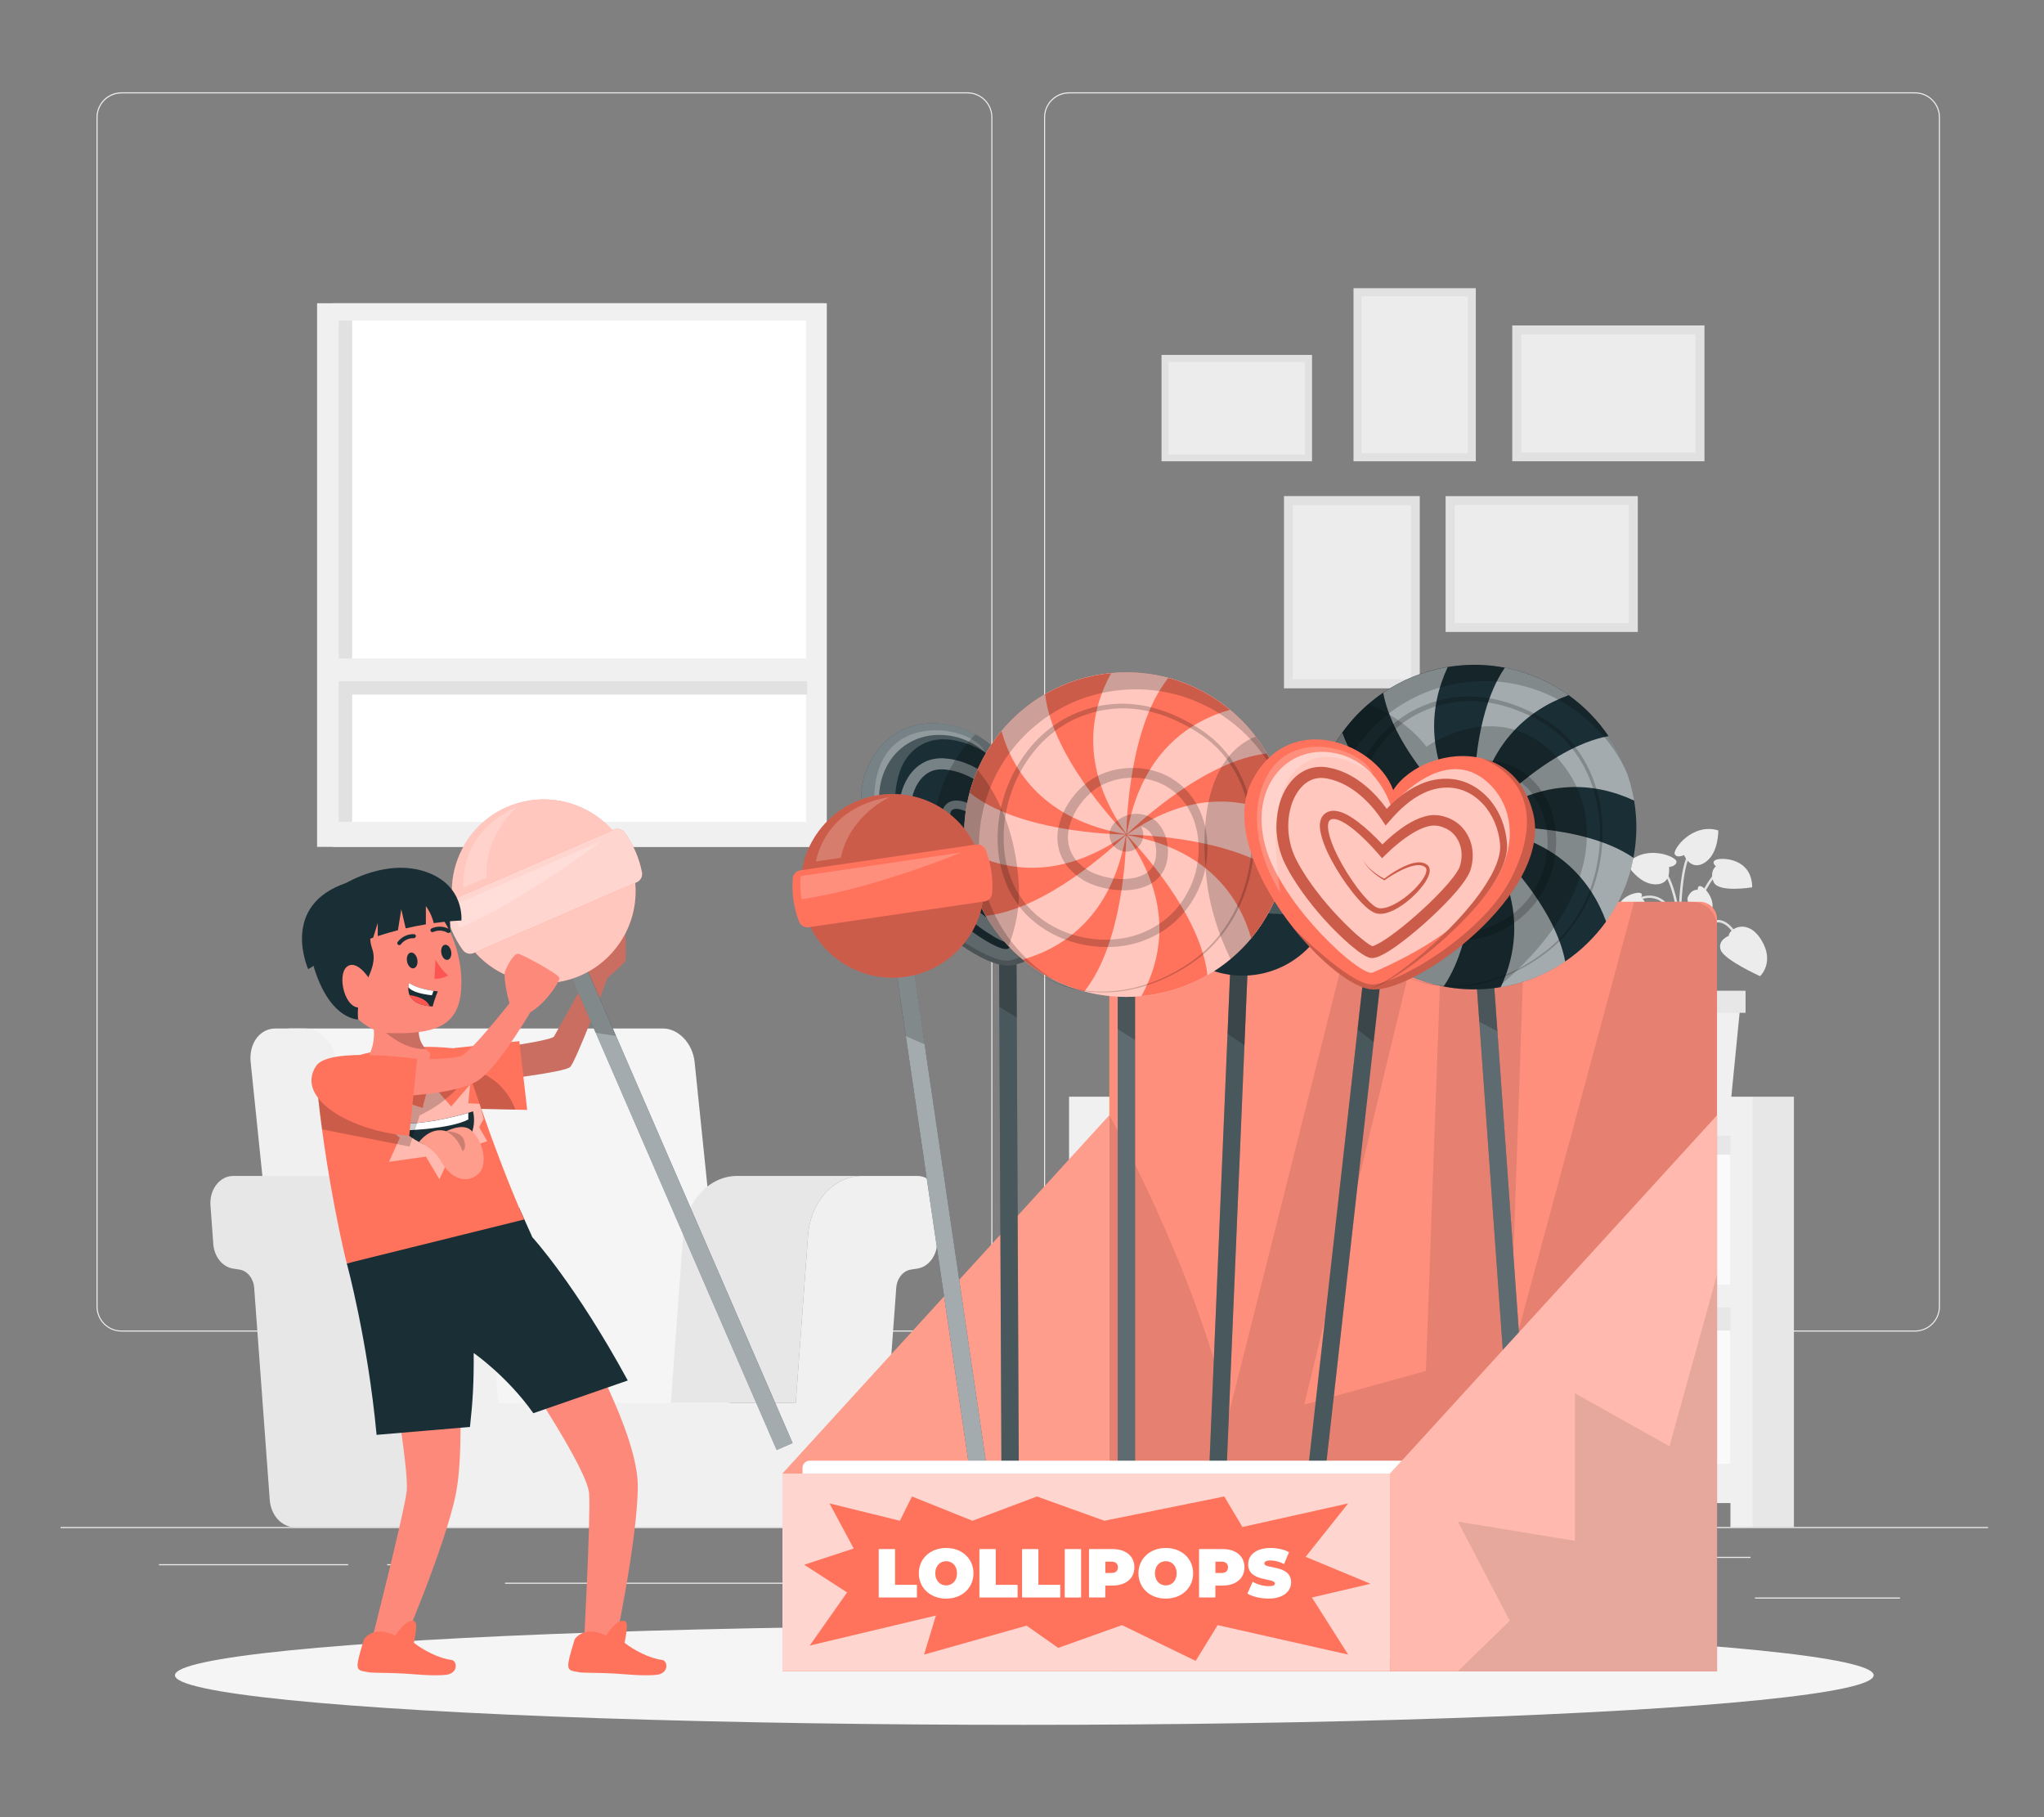 <?xml version="1.0" encoding="UTF-8"?>
<svg id="Layer_2" data-name="Layer 2" xmlns="http://www.w3.org/2000/svg" viewBox="0 0 540 480">
  <rect x="0" y="0" width="540" height="480" fill="#808080" stroke="none"/>
  <defs>
    <style>
      .cls-1 {
        opacity: .3;
      }

      .cls-1, .cls-2, .cls-3, .cls-4, .cls-5, .cls-6, .cls-7, .cls-8, .cls-9, .cls-10, .cls-11, .cls-12, .cls-13, .cls-14, .cls-15, .cls-16, .cls-17, .cls-18, .cls-19, .cls-20, .cls-21, .cls-22 {
        stroke-width: 0px;
      }

      .cls-1, .cls-2, .cls-4, .cls-13, .cls-15, .cls-18, .cls-20, .cls-22 {
        isolation: isolate;
      }

      .cls-1, .cls-2, .cls-13, .cls-15, .cls-17, .cls-20, .cls-22 {
        fill: #fff;
      }

      .cls-2, .cls-4, .cls-23, .cls-12 {
        opacity: .2;
      }

      .cls-3 {
        fill: #ff735d;
      }

      .cls-5 {
        fill: #e1e1e1;
      }

      .cls-6 {
        fill: #ececec;
      }

      .cls-7 {
        fill: #fd897b;
      }

      .cls-9 {
        fill: #f5f5f5;
      }

      .cls-10 {
        fill: #f0f0f0;
      }

      .cls-11 {
        fill: none;
      }

      .cls-13 {
        opacity: .7;
      }

      .cls-14 {
        fill: #1a2e35;
      }

      .cls-15 {
        opacity: .5;
      }

      .cls-16 {
        fill: #e7e7e7;
      }

      .cls-18 {
        opacity: .1;
      }

      .cls-19 {
        fill: #fafafa;
      }

      .cls-20 {
        opacity: .6;
      }

      .cls-21 {
        fill: #fd5652;
      }

      .cls-22 {
        opacity: .4;
      }
    </style>
  </defs>
  <g id="Layer_2-2" data-name="Layer 2">
    <g>
      <rect class="cls-11" width="540" height="480"/>
      <g>
        <g>
          <rect class="cls-6" x="16" y="403.35" width="509.22" height=".29"/>
          <rect class="cls-6" x="463.63" y="421.97" width="38.33" height=".29"/>
          <rect class="cls-6" x="354.55" y="425.11" width="10.06" height=".29"/>
          <rect class="cls-6" x="440.26" y="411.23" width="22.21" height=".29"/>
          <rect class="cls-6" x="41.99" y="413.17" width="49.99" height=".29"/>
          <rect class="cls-6" x="102.28" y="413.17" width="7.33" height=".29"/>
          <rect class="cls-6" x="133.43" y="418.06" width="108.41" height=".29"/>
          <path class="cls-6" d="m255.58,351.73H32.1c-3.64,0-6.61-2.96-6.61-6.61V30.99c0-3.64,2.96-6.61,6.61-6.61h223.48c3.64,0,6.6,2.96,6.6,6.61v314.13c0,3.64-2.96,6.61-6.6,6.61ZM32.1,24.68c-3.48,0-6.32,2.83-6.32,6.32v314.13c0,3.48,2.83,6.32,6.32,6.32h223.48c3.48,0,6.32-2.83,6.32-6.32V30.99c0-3.48-2.83-6.32-6.32-6.32H32.1Z"/>
          <path class="cls-6" d="m505.91,351.73h-223.48c-3.64,0-6.6-2.96-6.6-6.61V30.99c0-3.64,2.96-6.61,6.6-6.61h223.48c3.64,0,6.61,2.96,6.61,6.61v314.13c0,3.64-2.96,6.61-6.61,6.61ZM282.43,24.68c-3.48,0-6.32,2.83-6.32,6.32v314.13c0,3.48,2.83,6.32,6.32,6.32h223.48c3.48,0,6.32-2.83,6.32-6.32V30.99c0-3.48-2.83-6.32-6.32-6.32h-223.48Z"/>
        </g>
        <g>
          <g>
            <g>
              <path class="cls-5" d="m444.66,267.91c0-.25-.85-25.09-4.89-29.01-3.93-3.82-8.44-.14-8.63.02l-.41-.49c.05-.04,5.14-4.2,9.47.02,4.22,4.1,5.05,28.41,5.08,29.45l-.63.02Z"/>
              <path class="cls-5" d="m445.01,272.79c-.03-.3-2.76-29.82,8.02-42.19l.48.42c-10.6,12.17-7.9,41.42-7.87,41.71l-.63.06Z"/>
              <path class="cls-5" d="m444.61,269.67l-.63-.04c.02-.33,2.11-33.56-5.8-40.83l.43-.47c8.13,7.48,6.09,39.96,6,41.34Z"/>
              <path class="cls-5" d="m445.64,269.65h-.63c0-.92.26-22.45,6.38-25.95,1.36-.78,2.69-.91,3.96-.39,3.7,1.53,5.53,8.11,5.61,8.39l-.61.17c-.02-.07-1.83-6.56-5.24-7.97-1.08-.44-2.22-.33-3.4.35-5.8,3.32-6.06,25.18-6.06,25.4Z"/>
              <path class="cls-5" d="m443.26,269.67l-.63-.04c0-.17.92-17.01-3.62-22.94-1.1-1.44-2.3-2.12-3.56-2.03-2.98.21-5.48,4.57-5.5,4.61l-.55-.31c.11-.19,2.69-4.7,6.01-4.93,1.48-.11,2.87.66,4.11,2.28,4.69,6.12,3.79,22.66,3.75,23.36Z"/>
              <path class="cls-5" d="m444.26,271.96c-.12-1.63-2.97-40.09,2.04-46.86l.51.38c-4.87,6.59-1.95,46.04-1.92,46.44l-.63.05Z"/>
            </g>
            <path class="cls-6" d="m456.7,247.21s-3.01,1.11-2.11,3.72c.89,2.62,10.4,6.92,10.4,6.92,0,0,3.98-3.65.32-9.58-3.66-5.93-8.53-2.94-8.61-1.06Z"/>
            <path class="cls-6" d="m443.64,242.23s3.2-.13,3.38,2.62c.18,2.76-6.93,10.39-6.93,10.39,0,0-5.08-1.84-3.99-8.72s6.74-5.99,7.54-4.29Z"/>
            <path class="cls-6" d="m440.93,229.03s2.13-.23,1.96-1.53c-.17-1.3-8.29-4.64-13.09.76,0,0,3.07,5.27,7.5,5.34,4.44.07,3.62-4.58,3.62-4.58Z"/>
            <path class="cls-6" d="m444.9,225.87s-1.93.93-2.47-.26c-.54-1.19,4.58-8.33,11.51-6.27,0,0,.18,6.1-3.54,8.5s-5.49-1.97-5.49-1.97Z"/>
            <path class="cls-6" d="m434.8,246.16s1.47-1.19-.12-1.77-9.39-.42-9.47,7.31c0,0,9.08,1.51,10.21-1.43,1.12-2.94-.62-4.11-.62-4.11Z"/>
            <path class="cls-6" d="m453.32,228.84s-1.47-1.19.12-1.77c1.59-.58,9.39-.42,9.47,7.31,0,0-9.08,1.51-10.21-1.43-1.12-2.94.62-4.11.62-4.11Z"/>
            <path class="cls-6" d="m448.52,235.06s-.13-1.45,1.04-.88c1.17.57,5.23,4.95,1.02,9.11,0,0-5.67-4.2-4.65-6.39s2.59-1.85,2.59-1.85Z"/>
            <path class="cls-6" d="m433.48,237.12s.88-1.15-.41-1.3c-1.29-.14-7.07,1.4-5.72,7.17,0,0,7.04-.53,7.34-2.93.3-2.4-1.21-2.95-1.21-2.95Z"/>
            <polygon class="cls-10" points="457.26 291.06 433.11 291.06 430.51 264.62 459.87 264.62 457.26 291.06"/>
            <rect class="cls-16" x="429.22" y="261.7" width="31.94" height="5.83"/>
          </g>
          <g>
            <path class="cls-9" d="m172.75,396.32h22.68l-11.92-115.78c-.5-4.9-4.25-8.87-8.36-8.87h-98.97l14.51,124.65h82.06Z"/>
            <path class="cls-10" d="m100.82,396.32h-22.68l-11.92-115.78c-.5-4.9,2.42-8.87,6.53-8.87h7.79c4.11,0,7.85,3.97,8.36,8.87l11.92,115.78Z"/>
            <path class="cls-16" d="m109.17,396.18l-4.11-56c-.18-2.5-1.8-4.51-3.89-4.83l-1.69-.26c-2.8-.43-4.98-3.12-5.22-6.48l-.75-10.21c-.31-4.18,2.46-7.78,5.98-7.78h-37.91c-3.52,0-6.29,3.6-5.98,7.78l.75,10.21c.25,3.36,2.42,6.05,5.22,6.48l1.69.26c2.09.32,3.71,2.33,3.89,4.83l4.11,56c.3,4.08,3.17,7.22,6.6,7.22h37.91c-3.44,0-6.31-3.13-6.6-7.22Z"/>
            <path class="cls-16" d="m213.49,326.16c.65-8.79,6.82-15.54,14.23-15.54h-33c-7.4,0-13.58,6.75-14.23,15.54l-3.26,44.39h33l3.26-44.39Z"/>
            <path class="cls-10" d="m242.38,310.62h-14.66c-7.4,0-13.58,6.75-14.23,15.54l-3.26,44.39h-78.6l-3.26-44.39c-.65-8.79-6.82-15.54-14.23-15.54h-14.66c-3.52,0-6.29,3.6-5.98,7.78l.75,10.21c.25,3.36,2.42,6.05,5.22,6.48l1.69.26c2.09.32,3.71,2.33,3.89,4.83l4.11,56c.3,4.08,3.17,7.22,6.6,7.22h110.31c3.44,0,6.31-3.13,6.6-7.22l4.11-56c.18-2.5,1.8-4.51,3.89-4.83l1.69-.26c2.8-.43,4.98-3.12,5.22-6.48l.75-10.21c.31-4.18-2.46-7.78-5.98-7.78Z"/>
          </g>
          <g>
            <rect class="cls-16" x="372.8" y="296.71" width="87.73" height="94.43"/>
            <rect class="cls-16" x="462.9" y="289.69" width="11.03" height="113.71"/>
            <rect class="cls-19" x="386.77" y="304.14" width="7.19" height="35.29"/>
            <rect class="cls-9" x="416.58" y="304.14" width="7.19" height="35.29"/>
            <rect class="cls-9" x="393.96" y="306.62" width="7.19" height="32.81"/>
            <rect class="cls-19" x="409.39" y="306.62" width="7.19" height="32.81"/>
            <rect class="cls-6" x="404.74" y="304.14" width="4.65" height="35.29"/>
            <rect class="cls-19" x="401.15" y="306.62" width="3.59" height="32.81"/>
            <rect class="cls-6" x="423.76" y="304.14" width="7.19" height="35.29"/>
            <rect class="cls-16" x="430.95" y="306.62" width="7.19" height="32.81"/>
            <rect class="cls-16" x="446.38" y="306.62" width="7.19" height="32.81"/>
            <rect class="cls-19" x="441.74" y="304.14" width="4.65" height="35.29"/>
            <rect class="cls-6" x="438.14" y="306.62" width="3.59" height="32.81"/>
            <rect class="cls-19" x="453.57" y="304.98" width="3.59" height="34.45"/>
            <rect class="cls-19" x="449.98" y="351.44" width="7.19" height="35.29" transform="translate(907.14 738.17) rotate(180)"/>
            <rect class="cls-19" x="420.17" y="351.44" width="7.19" height="35.29" transform="translate(847.53 738.17) rotate(180)"/>
            <rect class="cls-10" x="442.79" y="353.92" width="7.19" height="32.81" transform="translate(892.76 740.65) rotate(180)"/>
            <rect class="cls-6" x="427.36" y="353.92" width="7.19" height="32.81" transform="translate(861.91 740.65) rotate(180)"/>
            <rect class="cls-19" x="434.55" y="351.44" width="4.65" height="35.29" transform="translate(873.74 738.17) rotate(180)"/>
            <rect class="cls-9" x="439.19" y="353.92" width="3.59" height="32.81" transform="translate(881.98 740.65) rotate(180)"/>
            <rect class="cls-6" x="412.98" y="351.44" width="7.19" height="35.29" transform="translate(833.15 738.17) rotate(180)"/>
            <rect class="cls-9" x="405.79" y="353.92" width="7.19" height="32.81" transform="translate(818.77 740.65) rotate(180)"/>
            <rect class="cls-16" x="390.36" y="353.92" width="7.19" height="32.81" transform="translate(787.92 740.65) rotate(180)"/>
            <rect class="cls-19" x="397.55" y="351.44" width="4.65" height="35.29" transform="translate(799.75 738.17) rotate(180)"/>
            <rect class="cls-19" x="382.13" y="351.44" width="4.65" height="35.29" transform="translate(768.9 738.17) rotate(180)"/>
            <rect class="cls-6" x="402.2" y="353.92" width="3.59" height="32.81" transform="translate(807.99 740.65) rotate(180)"/>
            <rect class="cls-10" x="386.77" y="352.28" width="3.59" height="34.45" transform="translate(777.14 739.01) rotate(180)"/>
            <path class="cls-10" d="m460.1,289.69h-90.07v107.34h87.13v6.37h5.88v-113.71h-2.94Zm-2.94,97.05h-81.58v-41.38h81.58v41.38Zm0-47.26h-81.58v-39.49h81.58v39.49Z"/>
            <rect class="cls-16" x="284.93" y="296.71" width="87.73" height="94.43" transform="translate(657.59 687.85) rotate(180)"/>
            <rect class="cls-16" x="288.3" y="395.87" width="11.03" height="7.53" transform="translate(587.63 799.26) rotate(180)"/>
            <rect class="cls-19" x="362.52" y="304.14" width="7.19" height="35.29" transform="translate(732.22 643.58) rotate(180)"/>
            <rect class="cls-9" x="332.71" y="304.14" width="7.19" height="35.29" transform="translate(672.61 643.58) rotate(180)"/>
            <rect class="cls-9" x="355.33" y="306.62" width="7.19" height="32.81" transform="translate(717.85 646.06) rotate(180)"/>
            <rect class="cls-19" x="339.9" y="306.62" width="7.19" height="32.81" transform="translate(686.99 646.06) rotate(180)"/>
            <rect class="cls-6" x="347.09" y="304.14" width="4.65" height="35.29" transform="translate(698.82 643.58) rotate(180)"/>
            <rect class="cls-19" x="351.73" y="306.62" width="3.59" height="32.81" transform="translate(707.06 646.06) rotate(180)"/>
            <rect class="cls-6" x="330.26" y="304.14" width="7.19" height="35.29" transform="translate(667.71 643.58) rotate(180)"/>
            <rect class="cls-16" x="323.07" y="306.62" width="7.19" height="32.81" transform="translate(653.34 646.06) rotate(180)"/>
            <rect class="cls-16" x="307.65" y="306.62" width="7.19" height="32.81" transform="translate(622.48 646.06) rotate(180)"/>
            <rect class="cls-19" x="314.83" y="304.14" width="4.65" height="35.29" transform="translate(634.31 643.58) rotate(180)"/>
            <rect class="cls-6" x="319.48" y="306.62" width="3.59" height="32.81" transform="translate(642.55 646.06) rotate(180)"/>
            <rect class="cls-9" x="304.05" y="304.98" width="3.59" height="34.45" transform="translate(611.7 644.41) rotate(180)"/>
            <rect class="cls-19" x="300.68" y="351.44" width="7.19" height="35.29"/>
            <rect class="cls-19" x="330.48" y="351.44" width="7.19" height="35.29"/>
            <rect class="cls-9" x="307.86" y="353.92" width="7.19" height="32.81"/>
            <rect class="cls-6" x="323.29" y="353.92" width="7.19" height="32.81"/>
            <rect class="cls-19" x="318.65" y="351.44" width="4.65" height="35.29"/>
            <rect class="cls-9" x="315.05" y="353.92" width="3.59" height="32.81"/>
            <rect class="cls-6" x="332.93" y="351.44" width="7.19" height="35.29"/>
            <rect class="cls-9" x="340.12" y="353.92" width="7.19" height="32.81"/>
            <rect class="cls-16" x="355.55" y="353.92" width="7.19" height="32.81"/>
            <rect class="cls-19" x="350.9" y="351.44" width="4.65" height="35.29"/>
            <rect class="cls-19" x="365.38" y="351.44" width="4.65" height="35.29"/>
            <rect class="cls-6" x="347.31" y="353.92" width="3.59" height="32.81"/>
            <rect class="cls-6" x="362.74" y="352.28" width="3.59" height="34.45"/>
            <path class="cls-10" d="m282.43,289.69v113.71h5.88v-6.37h87.13v-107.34h-93.01Zm5.88,55.67h81.58v41.38h-81.58v-41.38Zm0-45.38h81.58v39.49h-81.58v-39.49Z"/>
          </g>
          <g>
            <rect class="cls-5" x="87.91" y="80.11" width="129.84" height="143.6" transform="translate(305.65 303.81) rotate(180)"/>
            <rect class="cls-10" x="83.76" y="80.11" width="134.66" height="143.6" transform="translate(302.19 303.81) rotate(180)"/>
            <rect class="cls-17" x="89.46" y="84.69" width="123.49" height="132.42" transform="translate(302.4 301.79) rotate(180)"/>
            <rect class="cls-5" x="89.46" y="84.69" width="3.57" height="132.42" transform="translate(182.49 301.79) rotate(180)"/>
            <rect class="cls-5" x="151.17" y="121.39" width="3.57" height="120.61" transform="translate(-28.74 334.65) rotate(-90)"/>
            <rect class="cls-10" x="89.46" y="173.91" width="125.4" height="5.99" transform="translate(304.32 353.82) rotate(180)"/>
          </g>
          <g>
            <g>
              <rect class="cls-5" x="406.97" y="78.52" width="35.88" height="50.78" transform="translate(528.82 -321.01) rotate(90)"/>
              <rect class="cls-6" x="409.31" y="80.91" width="31.2" height="46" transform="translate(528.82 -321.01) rotate(90)"/>
            </g>
            <g>
              <rect class="cls-5" x="389.37" y="123.6" width="35.88" height="50.78" transform="translate(556.29 -258.32) rotate(90)"/>
              <rect class="cls-6" x="391.71" y="125.99" width="31.2" height="46" transform="translate(556.29 -258.32) rotate(90)"/>
            </g>
            <g>
              <rect class="cls-5" x="357.59" y="76.13" width="32.31" height="45.72" transform="translate(747.48 197.98) rotate(180)"/>
              <rect class="cls-6" x="359.69" y="78.28" width="28.1" height="41.42" transform="translate(747.48 197.98) rotate(180)"/>
            </g>
            <g>
              <rect class="cls-5" x="339.21" y="131.04" width="35.88" height="50.78" transform="translate(714.3 312.86) rotate(180)"/>
              <rect class="cls-6" x="341.55" y="133.43" width="31.2" height="46" transform="translate(714.3 312.86) rotate(180)"/>
            </g>
            <g>
              <rect class="cls-5" x="312.69" y="87.92" width="28.1" height="39.76" transform="translate(218.94 434.54) rotate(-90)"/>
              <rect class="cls-6" x="314.52" y="89.79" width="24.43" height="36.02" transform="translate(218.94 434.54) rotate(-90)"/>
            </g>
          </g>
        </g>
        <ellipse id="_Path_" data-name="&amp;lt;Path&amp;gt;" class="cls-9" cx="270.61" cy="442.51" rx="224.39" ry="13.1"/>
        <g>
          <g>
            <g>
              <path class="cls-3" d="m297.62,238.21h151.45c2.51,0,4.54,2.04,4.54,4.54v198.68h-160.54v-198.68c0-2.51,2.04-4.54,4.54-4.54Z"/>
              <polygon class="cls-3" points="293.08 294.59 293.08 441.44 206.71 441.44 206.71 389.24 293.08 294.59"/>
              <path class="cls-2" d="m297.62,238.21h151.45c2.51,0,4.54,2.04,4.54,4.54v198.68h-160.54v-198.68c0-2.51,2.04-4.54,4.54-4.54Z"/>
              <polygon class="cls-1" points="293.08 294.59 293.08 441.44 206.71 441.44 206.71 389.24 293.08 294.59"/>
              <path class="cls-18" d="m293.08,294.59s22.23,39.17,31.54,78.96l34.02-135.34h18.06l-32.12,132.8,32.12-8.89,4.52-124.6,21.83.69-4.19,121.8,32.86-121.8h15.27c3.66,0,6.63,2.97,6.63,6.63v196.59h-160.54v-146.85Z"/>
            </g>
            <g>
              <g>
                <g>
                  <rect class="cls-14" x="393.62" y="228.3" width="4.59" height="161.44" transform="translate(-21.03 29.03) rotate(-4.09)"/>
                  <rect class="cls-1" x="393.62" y="228.31" width="4.59" height="161.44" transform="translate(-21.03 29.02) rotate(-4.09)"/>
                  <path class="cls-4" d="m392.45,228.35l3.15,44.06c-1.63-.83-3.23-1.68-4.78-2.53l-2.95-41.2,4.58-.33Z"/>
                </g>
                <g>
                  <path class="cls-14" d="m431.53,226.58c-1.18,6.16-3.68,11.89-7.22,16.85-2.96,4.11-6.61,7.68-10.83,10.55-4.98,3.38-10.75,5.75-17.01,6.77-.29.05-.57.1-.86.14-1.03.15-2.07.27-3.11.34-3.82.27-7.58.03-11.16-.66-6.15-1.18-11.89-3.68-16.83-7.23-4.11-2.94-7.68-6.59-10.55-10.81-3.38-4.99-5.76-10.75-6.79-17.02-.22-1.31-.39-2.63-.48-3.98-.27-3.82-.03-7.56.65-11.15,1.18-6.16,3.69-11.88,7.25-16.85,1.99-2.78,4.31-5.33,6.91-7.55,1.24-1.08,2.54-2.08,3.9-3,5-3.4,10.76-5.77,17.03-6.8,1.3-.21,2.62-.37,3.97-.47,3.82-.28,7.57-.04,11.16.65,6.15,1.18,11.88,3.68,16.83,7.23,4.1,2.95,7.7,6.6,10.55,10.82,3.39,5,5.75,10.77,6.77,17.03.22,1.3.39,2.61.48,3.96.28,3.82.03,7.58-.66,11.16Z"/>
                  <path class="cls-20" d="m389.58,218.47h0s0,0,0,0c0-.01,0-.01.02-.01l.34-.02c-.09-.02-.18-.02-.27-.03,0,0,0,0,0,0,16.93-13.83,32.02-11.61,42.06-6.94-1.03-6.27-3.39-12.03-6.78-17.03-15.98,2.96-32.48,20.67-35.39,23.92.11-.13.19-.22.22-.25l-.21.17c2.19-21.76,14.42-30.86,24.83-34.65-4.95-3.55-10.68-6.06-16.84-7.24-9.22,13.4-8.35,37.64-8.1,41.96,0,0,0,0,0-.01,0,0,0,0,0,0l-.02-.34c-.01.09-.02.19-.03.28-13.84-16.94-11.62-32.03-6.95-42.06-6.27,1.03-12.03,3.39-17.03,6.79,2.95,15.87,20.44,32.24,23.86,35.32-.1-.08-.16-.13-.19-.16.06.07.11.14.17.21-21.75-2.19-30.86-14.42-34.65-24.83-3.55,4.96-6.06,10.68-7.24,16.85,13.42,9.23,37.68,8.34,41.96,8.09,0,0,0,0,0,0,0,.01,0,.01-.02.01h0l-.34.02c.1.01.19.02.28.03,0,0,0,0,0,0-16.93,13.83-32.02,11.62-42.06,6.97,1.03,6.27,3.4,12.03,6.79,17.02,15.86-2.95,32.23-20.44,35.31-23.86-.08.1-.13.16-.16.19.07-.06.15-.12.22-.19,0,0,0,0,0,0,0,0,0,0,0,.01-2.19,21.77-14.43,30.87-24.83,34.66,4.95,3.55,10.68,6.06,16.84,7.23,9.21-13.38,8.35-37.57,8.11-41.93v-.02s0,.01,0,.02c0,0,0,0,0,0,0,0,0,0,0,0l.02.33c.02-.09.02-.18.03-.27,0,0,0,0,0,0,0,0,0,0,0,0,13.82,16.93,11.61,32.01,6.96,42.05,6.27-1.03,12.03-3.39,17.02-6.77-2.96-15.98-20.67-32.47-23.91-35.38.13.11.22.19.25.22-.06-.08-.13-.15-.19-.23,0,0,0,0,0,0,0,0,0,0,0,0,21.78,2.2,30.87,14.45,34.67,24.85,3.54-4.96,6.05-10.68,7.23-16.85-13.41-9.22-37.65-8.35-41.95-8.11Zm-.05.11s0,0,0,0c0,0,0,0,0,0h0s0,0,0,0h-.01Zm.05-.11h0s0,0,0,0c0-.01,0-.01.02-.01l.34-.02c-.09-.02-.18-.02-.27-.03,0,0,0,0,0,0,16.93-13.83,32.02-11.61,42.06-6.94-1.03-6.27-3.39-12.03-6.78-17.03-15.98,2.96-32.48,20.67-35.39,23.92.11-.13.19-.22.22-.25l-.21.17c2.19-21.76,14.42-30.86,24.83-34.65-4.95-3.55-10.68-6.06-16.84-7.24-9.22,13.4-8.35,37.64-8.1,41.96,0,0,0,0,0-.01,0,0,0,0,0,0l-.02-.34c-.01.09-.02.19-.03.28-13.84-16.94-11.62-32.03-6.95-42.06-6.27,1.03-12.03,3.39-17.03,6.79,2.95,15.87,20.44,32.24,23.86,35.32-.1-.08-.16-.13-.19-.16.06.07.11.14.17.21-21.75-2.19-30.86-14.42-34.65-24.83-3.55,4.96-6.06,10.68-7.24,16.85,13.42,9.23,37.68,8.34,41.96,8.09,0,0,0,0,0,0,0,.01,0,.01-.02.01h0l-.34.02c.1.01.19.02.28.03,0,0,0,0,0,0-16.93,13.83-32.02,11.62-42.06,6.97,1.03,6.27,3.4,12.03,6.79,17.02,15.86-2.95,32.23-20.44,35.31-23.86-.08.1-.13.16-.16.19.07-.06.15-.12.22-.19,0,0,0,0,0,0,0,0,0,0,0,.01-2.19,21.77-14.43,30.87-24.83,34.66,4.95,3.55,10.68,6.06,16.84,7.23,9.21-13.38,8.35-37.57,8.11-41.93v-.02s0,.01,0,.02c0,0,0,0,0,0,0,0,0,0,0,0l.02.33c.02-.09.02-.18.03-.27,0,0,0,0,0,0,0,0,0,0,0,0,13.82,16.93,11.61,32.01,6.96,42.05,6.27-1.03,12.03-3.39,17.02-6.77-2.96-15.98-20.67-32.47-23.91-35.38.13.11.22.19.25.22-.06-.08-.13-.15-.19-.23,0,0,0,0,0,0,0,0,0,0,0,0,21.78,2.2,30.87,14.45,34.67,24.85,3.54-4.96,6.05-10.68,7.23-16.85-13.41-9.22-37.65-8.35-41.95-8.11Z"/>
                  <g class="cls-23">
                    <path class="cls-8" d="m347.17,225.51c1.03,6.27,3.4,12.03,6.79,17.02,2.87,4.22,6.44,7.87,10.55,10.81,2.7,1.93,5.63,3.56,8.74,4.83-1.82-.92-3.56-2-5.21-3.18-3.97-2.85-7.43-6.37-10.2-10.44-3.26-4.82-5.56-10.39-6.55-16.44-.22-1.26-.36-2.55-.46-3.85-.26-3.68-.04-7.3.62-10.77,1.14-5.95,3.57-11.48,6.99-16.27,2.85-3.97,6.38-7.42,10.45-10.19,4.82-3.28,10.4-5.56,16.45-6.56,1.25-.21,2.53-.36,3.83-.46,3.69-.26,7.31-.04,10.78.62,5.95,1.14,11.48,3.57,16.27,7,3.96,2.85,7.43,6.38,10.2,10.45,1.33,1.98,2.5,4.07,3.48,6.27-1.23-3.55-2.91-6.87-4.97-9.91-2.87-4.22-6.45-7.88-10.56-10.82-4.95-3.55-10.68-6.06-16.84-7.24-3.59-.69-7.34-.92-11.16-.65-1.35.1-2.67.26-3.97.48-6.27,1.03-12.03,3.39-17.03,6.79-4.22,2.87-7.87,6.44-10.81,10.55-3.55,4.96-6.06,10.68-7.24,16.85-.69,3.59-.92,7.33-.65,11.15.1,1.35.26,2.67.48,3.98Z"/>
                    <path class="cls-8" d="m416.02,197.09c-.6-.83-1.33-1.56-2-2.34-.75-.7-1.45-1.46-2.26-2.09-1.55-1.36-3.3-2.46-5.08-3.47-3.58-1.95-7.41-3.51-11.42-4.4-4-.89-8.2-1.09-12.27-.4-2.03.35-4.04.86-5.96,1.63-1.92.74-3.8,1.62-5.54,2.73-1.74,1.11-3.4,2.36-4.88,3.8-1.52,1.41-2.87,2.98-4.07,4.66-4.82,6.71-7.3,15.01-7.05,23.28.14,4.13.98,8.27,2.7,12.08.84,1.91,1.91,3.72,3.19,5.37,1.27,1.66,2.74,3.19,4.4,4.47,6.64,5.18,15.45,7.09,23.69,5.66,4.13-.69,8.1-2.43,11.46-4.97.88-.59,1.61-1.36,2.4-2.06.76-.73,1.43-1.55,2.13-2.35,1.26-1.69,2.42-3.47,3.26-5.41,1.8-3.82,2.57-8.1,2.37-12.32-.21-4.2-1.39-8.46-3.83-12.02-.58-.91-1.3-1.71-2.02-2.53-.79-.74-1.55-1.51-2.46-2.11-.85-.68-1.83-1.16-2.77-1.69-.99-.46-2-.86-3.04-1.14-4.16-1.18-8.63-.99-12.71.41-2.03.73-3.98,1.76-5.67,3.18-1.68,1.4-3.08,3.07-4.24,4.87-1.15,1.82-2.03,3.82-2.57,5.95-.54,2.11-.71,4.42-.16,6.65.51,2.23,1.71,4.3,3.32,5.91.42.37.86.72,1.29,1.08.22.17.43.36.66.52l.71.42,1.43.83c.51.22,1.03.49,1.55.65,2.08.74,4.2,1.13,6.36,1.25,2.15.12,4.35-.05,6.51-.68,2.12-.64,4.37-1.82,5.75-3.93,1.43-2.09,1.71-4.58,1.5-6.82-.24-2.27-1.01-4.56-2.64-6.42-.82-.92-1.88-1.71-3.12-2.14-1.12-.4-4.81-1.29-8.13,1.7-.37.27-.68.6-.94.97-.03.04-.06.06-.09.1h.02c-.55.8-.86,1.78-.79,2.83.18,2.46,2.31,4.31,4.77,4.13,2.46-.18,4.31-2.31,4.13-4.77-.06-.79-.33-1.51-.74-2.12.96.15,1.83.62,2.55,1.42,1.07,1.18,1.71,2.88,1.9,4.62.18,1.75-.07,3.53-.96,4.81-.83,1.33-2.37,2.22-4.07,2.75-3.44,1.03-7.53.75-11.01-.42-.45-.13-.83-.34-1.25-.51l-1.2-.69-.6-.34c-.19-.12-.35-.28-.53-.42l-1.05-.85c-1.25-1.26-2.16-2.79-2.57-4.5-.44-1.7-.34-3.57.1-5.36.44-1.79,1.18-3.55,2.18-5.16,1.01-1.6,2.24-3.07,3.65-4.27,1.4-1.21,3.07-2.11,4.84-2.76,3.55-1.25,7.53-1.46,11.17-.45.91.24,1.79.58,2.64.97.81.47,1.67.86,2.41,1.45.79.51,1.45,1.18,2.15,1.81.62.71,1.27,1.4,1.78,2.2,2.17,3.11,3.29,6.94,3.51,10.78.21,3.86-.46,7.77-2.08,11.29-3.02,7.19-9.93,12.35-17.6,13.71-7.64,1.41-16.03-.34-22.21-5.11-1.55-1.18-2.93-2.58-4.12-4.12-1.21-1.53-2.23-3.22-3.03-5-1.65-3.56-2.48-7.49-2.65-11.43-.31-7.89,2.01-15.93,6.59-22.4,1.14-1.62,2.42-3.14,3.86-4.49,1.4-1.39,2.98-2.61,4.64-3.68,1.66-1.08,3.45-1.94,5.3-2.67,1.84-.75,3.76-1.25,5.71-1.61,3.9-.7,7.94-.54,11.83.29,3.9.83,7.65,2.32,11.18,4.21,1.74.97,3.44,2.02,4.94,3.32.79.6,1.47,1.34,2.2,2.01.66.75,1.37,1.45,1.96,2.25,2.5,3.11,4.32,6.74,5.55,10.54,2.43,7.64,2.37,16,.19,23.72-2.16,7.73-6.74,14.83-13.22,19.64-6.37,4.88-14.09,8.22-22.16,8.73-4.02.25-8.1-.23-11.92-1.52-3.83-1.28-7.38-3.36-10.46-5.97,3.06,2.64,6.6,4.75,10.43,6.07,3.83,1.33,7.92,1.85,11.97,1.63,8.12-.45,15.93-3.74,22.39-8.61,6.59-4.8,11.3-11.98,13.55-19.79,2.27-7.81,2.41-16.3,0-24.13-1.23-3.89-3.06-7.63-5.61-10.85Z"/>
                  </g>
                </g>
                <path class="cls-12" d="m395.61,260.89c-1.03.15-2.07.27-3.11.34-3.82.27-7.58.03-11.16-.66-6.15-1.18-11.89-3.68-16.83-7.23-4.11-2.94-7.68-6.59-10.55-10.81-3.38-4.99-5.76-10.75-6.79-17.02-.22-1.31-.39-2.63-.48-3.98-.27-3.82-.03-7.56.65-11.15,1.18-6.16,3.69-11.88,7.25-16.85,1.99-2.78,4.31-5.33,6.91-7.55,4.59,1.92,10.86,5.4,15.35,11.27,0,0,19.15-13.85,34.42,2.76,13.43,14.62,10.93,38.69-15.65,60.88Z"/>
              </g>
              <g>
                <g>
                  <rect class="cls-14" x="264.22" y="224.63" width="4.59" height="161.44" transform="translate(-1.41 1.23) rotate(-.26)"/>
                  <rect class="cls-2" x="264.21" y="224.63" width="4.59" height="161.44" transform="translate(-1.4 1.23) rotate(-.26)"/>
                  <path class="cls-4" d="m268.44,224.62l.2,44.17c-1.57-.93-3.11-1.89-4.6-2.85l-.19-41.3,4.59-.02Z"/>
                </g>
                <g>
                  <path class="cls-14" d="m266.28,255.04v-.02.02c-3.07.01-7.6-2.05-12.5-5.49-3.16-2.22-6.47-5-9.64-8.16h-.01c-10.75-10.69-19.78-25.63-15.49-37.23,3.49-9.43,10.52-13.08,17.65-13.11,3.97-.01,7.97,1.09,11.4,2.94,3.69,1.99,6.72,4.85,8.35,8.1,3.4-6.99,13.23-12.21,22.27-11.07h.03c6.18.79,11.98,4.57,15.11,12.79,7.71,20.25-25.46,51.17-37.17,51.22Z"/>
                  <path class="cls-22" d="m303.45,203.81c-3.13-8.22-8.93-11.99-15.11-12.78t-.02,0h-.01c-9.05-1.15-18.87,4.08-22.27,11.06-3.13-6.28-11.49-11.08-19.74-11.04-7.13.03-14.16,3.68-17.65,13.11-4.29,11.6,4.75,26.54,15.49,37.23h.01c8.07,8.05,17.11,13.67,22.14,13.65v-.02s.01.02.01.02c11.71-.05,44.87-30.97,37.16-51.22Zm-37.19,46.78c-2.88,1.66-25.94-14.76-32.03-29.81-6.09-15.04,2.49-27.22,14.73-26.64,12.24.58,17,12.34,17,12.34,0,0,11.09-17.58,23.62-10,5.08,3.07,8.65,8.83,8.48,16.1-.41-1.38-.95-2.72-1.63-4-1.03-1.87-2.36-3.59-3.97-5.04-1.63-1.42-3.53-2.62-5.65-3.29-4.24-1.47-9.09-.6-12.8,1.63-3.26,1.9-5.85,4.57-8.04,7.46-1.83-2.01-3.84-3.76-6.11-5.28-1.39-.9-2.85-1.73-4.43-2.34-.77-.35-1.6-.56-2.41-.82-.84-.18-1.67-.41-2.53-.48l-1.29-.12c-.44-.02-.91-.02-1.37.02-.93.07-1.84.28-2.73.6-1.76.67-3.27,1.86-4.38,3.26-2.24,2.83-3.11,6.28-3.27,9.61-.14,3.35.5,6.7,1.8,9.79.64,1.53,1.5,3.05,2.45,4.36.92,1.34,1.92,2.61,2.95,3.85,4.17,4.91,8.88,9.26,14.08,13.07,1.3.96,2.65,1.85,4.09,2.7.74.41,1.45.82,2.43,1.16l.4.12.2.06.1.03.18.02c.24.02.53.02.74-.02l.49-.12c.6-.19,1.01-.43,1.42-.66,1.54-.95,2.75-2.01,3.97-3.09,1.2-1.09,2.34-2.21,3.46-3.35,2.23-2.29,4.34-4.67,6.35-7.14,2.01-2.48,3.94-5.01,5.6-7.84.4-.72.81-1.44,1.15-2.26.18-.39.33-.83.46-1.3.14-.51.18-.94.23-1.37.19-1.74.04-3.54-.54-5.23-.58-1.69-1.57-3.27-2.94-4.5-1.35-1.25-3.1-2.05-4.88-2.4-.45-.1-.89-.15-1.35-.18-.44-.06-.92-.03-1.41.01-.5.01-.95.13-1.4.25-.46.1-.88.26-1.29.43-1.65.68-3.07,1.62-4.38,2.64-2.22,1.8-4.12,3.81-5.88,6-2.25-1.91-4.58-3.68-7.17-5.21-1.51-.85-3.07-1.68-4.98-2.05-.94-.15-2.11-.21-3.2.43-.53.33-.95.74-1.25,1.31-.17.27-.22.55-.31.83-.05.27-.08.54-.11.81-.03,1.04.21,1.93.48,2.78.28.85.63,1.65,1.02,2.42.78,1.54,1.67,2.98,2.63,4.37,1.93,2.77,4.1,5.35,6.48,7.75,1.2,1.2,2.45,2.34,3.85,3.37.72.5,1.45.98,2.39,1.31,1.01.36,2.07.19,2.93-.1,1.75-.62,3.15-1.67,4.43-2.8,1.28-1.14,2.41-2.41,3.43-3.77.99-1.37,1.92-2.81,2.42-4.51.11-.43.21-.87.18-1.36-.02-.47-.17-1.02-.59-1.4-.85-.63-1.84-.71-2.72-.56-1.76.36-3.24,1.25-4.62,2.2-1.35.95-2.59,2-3.76,3.14-1.17-.47-2.32-1.04-3.39-1.72-.55-.35-1.08-.74-1.56-1.18-.47-.44-.91-.94-1.18-1.54.24.61.66,1.13,1.12,1.61.46.47.98.89,1.52,1.27,1.08.76,2.24,1.4,3.46,1.95l.1.05.09-.08c1.23-1.1,2.55-2.11,3.92-3.02,1.37-.88,2.87-1.69,4.41-1.94.76-.13,1.56.06,2.04.42.41.39.33,1.2.1,1.92-.48,1.47-1.42,2.84-2.4,4.11-1.01,1.27-2.14,2.45-3.39,3.48-1.23,1.02-2.61,1.95-4.04,2.39-.72.21-1.41.28-1.99.03-.64-.25-1.31-.7-1.93-1.17-1.27-.97-2.45-2.09-3.58-3.27-2.25-2.36-4.31-4.93-6.11-7.63-.89-1.35-1.72-2.75-2.41-4.18-.34-.71-.65-1.44-.86-2.17-.22-.72-.38-1.46-.34-2.07.07-1.17.91-1.58,2.34-1.31,1.38.29,2.83,1.04,4.18,1.86,2.72,1.68,5.31,3.78,7.68,5.96l1.02.93.88-1.1c1.86-2.35,4.04-4.6,6.38-6.44,1.18-.9,2.43-1.7,3.71-2.21,1.3-.52,2.46-.61,3.85-.32,1.31.27,2.54.85,3.49,1.76.96.89,1.68,2.04,2.1,3.31.42,1.27.52,2.66.36,4.01-.04.34-.08.7-.16.94-.08.28-.18.59-.34.9-.27.63-.64,1.28-1,1.92-1.55,2.56-3.43,5.03-5.39,7.42-1.96,2.39-4.04,4.7-6.2,6.91-1.08,1.1-2.19,2.18-3.33,3.2-1.13,1-2.33,2.01-3.48,2.7-.28.16-.57.31-.72.35,0,0,0,0,0,0h-.02s-.17-.06-.17-.06c-.51-.18-1.2-.54-1.82-.9-1.28-.76-2.56-1.61-3.79-2.53-4.94-3.67-9.58-7.86-13.55-12.52-.99-1.17-1.93-2.37-2.79-3.61-.89-1.23-1.58-2.45-2.16-3.8-1.14-2.67-1.7-5.59-1.59-8.48.12-2.87.9-5.75,2.57-7.9.83-1.07,1.88-1.88,3.07-2.36,1.22-.46,2.49-.56,3.97-.36,5.75.67,11.05,4.58,14.85,9.03l1.21,1.42,1.01-1.49c2.21-3.24,4.81-6.28,8.09-8.27,3.23-2.01,7.22-2.79,10.83-1.63,1.81.53,3.47,1.53,4.94,2.75,1.44,1.25,2.67,2.77,3.63,4.43.95,1.68,1.64,3.5,2.05,5.39.42,1.79.17,3.73-.3,5.61-.05.21-.12.41-.18.62-3.52,9.03-12.54,19.36-30,29.44Z"/>
                  <path class="cls-12" d="m266.29,255.03v-.02s-.01.02-.01.02c-5.03.02-14.07-5.6-22.14-13.64.48.38,16.21,12.81,22.14,12.37,6.02-.44,27.1-15.91,33.17-31.54,6.07-15.62,2.26-27.18-11.1-31.19,6.18.8,11.98,4.57,15.11,12.78,7.71,20.26-25.45,51.17-37.16,51.22Z"/>
                  <path class="cls-2" d="m239.58,232.44s-12.46-14.35-7.39-29.37c5.07-15.02,25.52-10.65,28.01-4.37,0,0-12.77-8.36-20.34,1.09-7.58,9.46-.27,32.65-.27,32.65Z"/>
                </g>
                <path class="cls-12" d="m266.28,255.04v-.02.02c-3.07.01-7.6-2.05-12.5-5.49-14.74-29.84-3.92-47.58,3.91-55.56,3.69,1.99,6.72,4.85,8.35,8.1,3.4-6.99,13.23-12.21,22.27-11.07h.03c6.18.79,11.98,4.57,15.11,12.79,7.71,20.25-25.46,51.17-37.17,51.22Z"/>
              </g>
              <g>
                <g>
                  <rect class="cls-14" x="322.64" y="231.79" width="4.59" height="161.44" transform="translate(13.43 -13.39) rotate(2.41)"/>
                  <rect class="cls-2" x="244.22" y="310.22" width="161.44" height="4.59" transform="translate(-.97 624.02) rotate(-87.59)"/>
                  <path class="cls-4" d="m330.63,231.97l-1.86,44.13c-1.52-1.01-3.02-2.03-4.47-3.06l1.74-41.26,4.59.19Z"/>
                </g>
                <g>
                  <circle class="cls-14" cx="328.27" cy="233.42" r="24.27" transform="translate(-72.1 277.54) rotate(-41.7)"/>
                  <path class="cls-14" d="m354.66,234.53c-.08,1.97-.38,3.88-.87,5.71-.29,1.07-1.28,1.79-2.39,1.75l-46.9-1.97c-1.11-.05-2.04-.85-2.24-1.94-.34-1.87-.47-3.8-.39-5.76.08-1.98.38-3.89.88-5.73.29-1.07,1.29-1.79,2.39-1.74l46.89,1.97c1.1.05,2.04.85,2.24,1.94.34,1.87.48,3.8.39,5.78Z"/>
                  <path class="cls-2" d="m309.63,223.3s4.67-13.69,22.3-13.05c0,0-11.27,2.63-15.68,13.32l-6.63-.28Z"/>
                  <path class="cls-2" d="m354.66,234.53c-.08,1.97-.38,3.88-.87,5.71-.29,1.07-1.28,1.79-2.39,1.75l-46.9-1.97c-1.11-.05-2.04-.85-2.24-1.94-.34-1.87-.47-3.8-.39-5.76.08-1.98.38-3.89.88-5.73.29-1.07,1.29-1.79,2.39-1.74l46.89,1.97c1.1.05,2.04.85,2.24,1.94.34,1.87.48,3.8.39,5.78Z"/>
                  <path class="cls-2" d="m304.98,226.35l42.73,1.8s-24.37,5.06-43.68,4.25c0,0,.12-3.88.96-6.05Z"/>
                </g>
              </g>
              <g>
                <g>
                  <rect class="cls-14" x="295.28" y="230.53" width="4.59" height="161.44"/>
                  <rect class="cls-1" x="295.27" y="230.53" width="4.59" height="161.44"/>
                  <path class="cls-4" d="m299.86,230.53v44.17c-1.56-.94-3.1-1.91-4.59-2.87v-41.3h4.59Z"/>
                </g>
                <g>
                  <path class="cls-3" d="m254.7,220.46c0-3.83.5-7.55,1.45-11.08,1.62-6.07,4.53-11.59,8.42-16.29,3.23-3.89,7.13-7.19,11.54-9.75,5.22-3.03,11.14-4.98,17.47-5.55,1.31-.13,2.64-.19,3.99-.19,3.83,0,7.56.5,11.09,1.44,6.06,1.62,11.59,4.53,16.28,8.42,3.88,3.23,7.2,7.14,9.76,11.55,3.02,5.22,4.97,11.14,5.54,17.47.13,1.31.19,2.63.19,3.98,0,3.83-.5,7.56-1.46,11.09-1.62,6.07-4.53,11.59-8.41,16.29-3.24,3.89-7.14,7.19-11.55,9.75-5.21,3.02-11.13,4.97-17.46,5.54-1.31.13-2.64.19-3.99.19-3.83,0-7.56-.5-11.09-1.46-6.06-1.61-11.59-4.52-16.28-8.41-3.88-3.23-7.19-7.13-9.75-11.54-3.02-5.21-4.98-11.13-5.55-17.46-.13-1.32-.19-2.65-.19-4Z"/>
                  <path class="cls-20" d="m340.43,220.47c0,3.83-.5,7.56-1.46,11.09-1.62,6.07-4.53,11.59-8.41,16.29-1.66,1.99-3.49,3.82-5.47,5.48-1.89,1.59-3.93,3.02-6.08,4.27-5.21,3.02-11.13,4.97-17.46,5.54-1.31.13-2.64.19-3.99.19-3.83,0-7.56-.5-11.09-1.46-6.06-1.61-11.59-4.52-16.28-8.41-1.32-1.1-2.57-2.27-3.75-3.52-2.3-2.42-4.31-5.11-6-8.02-3.02-5.21-4.98-11.13-5.55-17.46-.13-1.32-.19-2.65-.19-4,0-3.83.5-7.55,1.44-11.08.56-2.09,1.26-4.11,2.12-6.05,1.62-3.71,3.75-7.16,6.3-10.24,3.23-3.89,7.13-7.19,11.54-9.75,5.22-3.03,11.14-4.98,17.47-5.55,1.31-.13,2.64-.19,3.99-.19,3.83,0,7.56.5,11.09,1.44,6.06,1.62,11.59,4.53,16.28,8.42,2.52,2.1,4.81,4.47,6.79,7.1,1.08,1.41,2.08,2.9,2.98,4.45,3.02,5.22,4.97,11.14,5.54,17.47.13,1.31.19,2.63.19,3.98Z"/>
                  <g>
                    <path class="cls-3" d="m270.2,253.46c10.64-3.04,23.5-11.25,27.24-32.8.01-.02.02-.05.02-.09v-.03s.01-.02.01-.04c0,0,.01-.01.01-.02v-.06s.01,0,.01-.01h0v-.03s.02-.07.02-.12c.02-.1.03-.19.05-.29v.51s0,.05-.01.07v.07c-.06,4.37-.93,28.55-11.08,41.25-6.06-1.61-11.59-4.52-16.28-8.41Z"/>
                    <path class="cls-3" d="m297.57,220.97v-.33s0-.04.01-.06t0-.02s-.01-.04,0-.06v-.03s-.01-.05,0-.07v-.03h0c.06-4.3.91-28.58,11.08-41.3,6.06,1.62,11.59,4.53,16.28,8.42-10.65,3.04-23.5,11.25-27.24,32.8-.01.02-.02.05-.02.09h0v.03s-.01.04-.01.06c0,0-.01,0-.01.01h0v.05s-.01.02-.01.03v.02s-.02.09-.02.13c-.02.09-.03.18-.05.27Z"/>
                  </g>
                  <g>
                    <path class="cls-3" d="m256.15,209.38c1.62-6.07,4.53-11.59,8.42-16.29,3.04,10.65,11.25,23.5,32.79,27.24.02.01.05.02.09.02,0,.01.01,0,.01,0,.01,0,.02.01.03.01h.05s.01.01.02.01h.04s.02.01.03.01.02.01.03,0c.03.01.07.02.12.02.09.02.18.03.27.05h-.49s-.01,0-.01,0c-.02,0-.05,0-.07-.01h-.05c-4.28-.06-28.55-.9-41.28-11.07Z"/>
                    <path class="cls-3" d="m297.07,220.46h.34s.03,0,.04.01c.01-.01.02-.01.03,0,.02-.01.05-.01.07,0h.01s0,.01.01,0c.02-.01.05-.01.07,0h.05c4.31.06,28.55.92,41.27,11.08-1.62,6.07-4.53,11.59-8.41,16.29-3.05-10.65-11.25-23.51-32.81-27.26-.02,0-.05-.01-.09-.01h-.01s0-.01-.01,0c-.01-.01-.03-.01-.05-.01t-.01-.01h-.02s-.03-.01-.05-.01h-.04s-.07-.02-.12-.02c-.09-.02-.18-.03-.28-.05Z"/>
                  </g>
                  <g>
                    <path class="cls-3" d="m254.9,224.46c9.67,5.36,24.57,8.64,42.45-3.95.02-.01.04-.03.06-.05.01,0,.02,0,.02-.01h.01s.03-.02.04-.04h.02s.03-.02.04-.04t.02-.01h.01s.07-.06.12-.09l.22-.16s-.12.12-.24.24c-.01.02-.01.01-.01.01-.01.01-.02.02-.03.03-.01,0-.01.01-.02.02-.01.02-.03.03-.04.04t-.01.01s-.01,0-.01,0h0s-.03.05-.05.06h-.01s-.02.03-.03.04c-.03.03-.06.06-.09.07-3.32,3.19-20.89,19.47-36.92,21.28-3.02-5.21-4.98-11.13-5.55-17.46Z"/>
                    <path class="cls-3" d="m297.2,220.82s.09-.09.17-.18c.02-.01.05-.04.09-.07.01-.01.02-.02.03-.03h0s.01-.01.01-.01c.02-.01.03-.03.05-.05h0s0,0,.01-.01t.01-.01s.03-.02.04-.04h.01s0-.01.01-.02c.01,0,.02-.01.03-.02h0s0,0,.01-.02c3.14-3.03,20.86-19.52,37.01-21.33,3.02,5.22,4.97,11.14,5.54,17.47-9.67-5.37-24.57-8.66-42.45,3.93-.02.02-.04.03-.06.05-.01,0-.02,0-.02.01-.01,0-.02.01-.02.01l-.03.03s-.02.01-.03.01h0s-.02.02-.03.03h-.01s-.01.01-.02.02h-.01s-.07.05-.11.07c-.07.06-.16.12-.24.17Z"/>
                  </g>
                  <g>
                    <path class="cls-3" d="m293.58,177.79c-5.37,9.68-8.66,24.57,3.94,42.46.01.02.03.04.05.06,0,.01,0,.02.01.02h0s.02.03.03.04c0,.01.01.02.01.03h.01s.01.03.03.04h0s.02.03.02.03c.02.03.04.06.06.1.05.09.12.16.17.25-.03-.03-.12-.12-.24-.24-.02-.01-.02-.02-.02-.02,0-.01-.01-.01-.02-.02,0-.01-.01-.01-.02-.02-.02-.01-.03-.03-.04-.04h0s-.01,0-.01-.01h0s-.01-.01-.01-.01c-.02-.02-.04-.03-.05-.05h0s-.01-.01-.01-.01h0s-.02-.02-.03-.04c0,0-.01.01-.01,0-.02-.02-.04-.04-.06-.07-3.19-3.32-19.47-20.89-21.28-36.93,5.22-3.03,11.14-4.98,17.47-5.55Z"/>
                    <path class="cls-3" d="m297.21,220.11s.09.09.18.17c.02.03.04.05.06.07,0,.01.01,0,.01,0,.01.02.02.03.03.03h0s0,.02.01.01h0s.03.04.05.06c0,0,0,.01.01,0h0s0,.02.01.01h0s.02.04.04.05h0s.01.01.02.02c0,0,0,.01.01.02h.01s0,.01.02.02c3.03,3.14,19.52,20.85,21.33,37-5.21,3.02-11.13,4.97-17.46,5.54,5.36-9.68,8.64-24.56-3.94-42.44-.02-.02-.03-.04-.05-.06,0-.01-.01-.01-.01-.01,0-.01-.01-.02-.01-.03-.01-.02-.03-.04-.04-.05h0s-.01-.01-.01-.01c0-.01-.01-.02-.02-.03,0-.01-.01-.01-.02-.02v-.02h-.01s-.05-.07-.07-.12c-.05-.07-.11-.15-.16-.22Z"/>
                  </g>
                  <g class="cls-23">
                    <path class="cls-8" d="m254.9,224.46c.58,6.33,2.54,12.24,5.55,17.46,2.56,4.41,5.86,8.31,9.75,11.54,2.56,2.12,5.36,3.95,8.37,5.44-1.74-1.05-3.4-2.25-4.97-3.54-3.76-3.13-6.96-6.88-9.43-11.14-2.91-5.04-4.81-10.76-5.36-16.87-.13-1.27-.18-2.57-.18-3.87,0-3.69.48-7.29,1.39-10.7,1.56-5.85,4.38-11.19,8.13-15.73,3.13-3.76,6.89-6.95,11.15-9.42,5.04-2.93,10.77-4.81,16.88-5.37,1.26-.12,2.55-.18,3.85-.18,3.7,0,7.3.48,10.71,1.39,5.85,1.56,11.2,4.38,15.73,8.14,3.75,3.13,6.96,6.89,9.43,11.15,1.19,2.07,2.2,4.24,3.03,6.51-.97-3.63-2.41-7.06-4.25-10.24-2.56-4.41-5.88-8.32-9.76-11.55-4.69-3.9-10.22-6.81-16.28-8.42-3.53-.94-7.26-1.44-11.09-1.44-1.35,0-2.69.06-3.99.19-6.33.58-12.24,2.53-17.47,5.55-4.41,2.56-8.31,5.86-11.54,9.75-3.9,4.7-6.81,10.22-8.42,16.29-.94,3.53-1.44,7.25-1.44,11.08,0,1.35.06,2.69.19,4Z"/>
                    <path class="cls-8" d="m325.61,201.03c-.54-.87-1.21-1.65-1.83-2.47-.7-.75-1.34-1.56-2.1-2.25-1.45-1.46-3.11-2.69-4.82-3.83-3.44-2.2-7.14-4.03-11.08-5.2-3.93-1.17-8.1-1.67-12.21-1.27-2.05.21-4.09.57-6.06,1.2-1.97.6-3.9,1.35-5.72,2.33-1.82.98-3.56,2.11-5.14,3.45-1.61,1.29-3.07,2.77-4.39,4.35-5.29,6.35-8.35,14.46-8.69,22.72-.16,4.13.38,8.32,1.83,12.24.7,1.96,1.64,3.85,2.8,5.59,1.15,1.75,2.5,3.37,4.07,4.77,6.25,5.64,14.91,8.17,23.22,7.34,4.17-.4,8.25-1.84,11.79-4.13.92-.53,1.7-1.24,2.54-1.88.81-.68,1.54-1.45,2.29-2.19,1.38-1.59,2.66-3.29,3.64-5.16,2.06-3.69,3.14-7.9,3.24-12.12.09-4.21-.78-8.53-2.97-12.26-.51-.95-1.18-1.8-1.83-2.66-.74-.79-1.44-1.62-2.3-2.28-.8-.74-1.74-1.28-2.64-1.89-.95-.52-1.93-1-2.95-1.36-4.07-1.48-8.54-1.6-12.71-.5-2.08.58-4.1,1.47-5.88,2.77-1.78,1.28-3.29,2.84-4.58,4.56-1.28,1.73-2.29,3.67-2.98,5.75-.69,2.07-1.02,4.35-.63,6.62.35,2.26,1.4,4.41,2.89,6.13.39.4.81.78,1.21,1.17.21.19.4.39.62.56l.68.47,1.36.93c.49.26.99.56,1.5.76,2.02.89,4.11,1.42,6.25,1.7,2.14.27,4.34.26,6.54-.22,2.16-.49,4.49-1.51,6.01-3.51,1.57-1.98,2.03-4.45,1.99-6.69-.07-2.28-.68-4.62-2.18-6.59-.75-.98-1.76-1.84-2.96-2.36-1.09-.48-4.7-1.63-8.23,1.12-.38.24-.72.55-1.01.9-.03.03-.07.06-.1.09h.02c-.61.76-.99,1.72-.99,2.77,0,2.46,2,4.46,4.46,4.46s4.46-2,4.46-4.46c0-.79-.22-1.53-.59-2.17.95.21,1.79.75,2.44,1.6.98,1.25,1.5,3,1.56,4.74.06,1.76-.32,3.51-1.3,4.73-.93,1.27-2.53,2.04-4.26,2.45-3.51.78-7.56.21-10.95-1.21-.44-.16-.81-.4-1.21-.6l-1.14-.77-.58-.38c-.18-.14-.33-.3-.5-.45l-.99-.92c-1.16-1.35-1.95-2.94-2.25-4.67-.32-1.73-.09-3.58.49-5.34.57-1.76,1.43-3.46,2.54-4.99,1.12-1.52,2.45-2.9,3.94-4,1.48-1.1,3.22-1.88,5.02-2.41,3.63-.99,7.62-.92,11.17.35.89.3,1.74.71,2.56,1.15.78.52,1.61.98,2.3,1.62.76.56,1.37,1.28,2.02,1.96.57.75,1.16,1.48,1.62,2.32,1.95,3.25,2.78,7.15,2.74,11-.07,3.86-1.01,7.72-2.88,11.11-3.52,6.95-10.78,11.61-18.54,12.42-7.72.86-15.96-1.48-21.79-6.68-1.47-1.28-2.73-2.79-3.82-4.4-1.1-1.61-1.99-3.37-2.67-5.21-1.39-3.67-1.94-7.65-1.82-11.59.26-7.9,3.14-15.75,8.17-21.87,1.25-1.53,2.64-2.96,4.17-4.21,1.5-1.29,3.16-2.39,4.89-3.34,1.73-.96,3.58-1.69,5.47-2.28,1.88-.62,3.84-.98,5.81-1.2,3.94-.42,7.96.02,11.78,1.13,3.83,1.11,7.46,2.86,10.85,4.99,1.67,1.09,3.28,2.26,4.7,3.66.75.66,1.37,1.44,2.06,2.16.6.79,1.26,1.54,1.8,2.38,2.28,3.28,3.83,7.03,4.79,10.9,1.88,7.79,1.22,16.13-1.5,23.67-2.71,7.55-7.78,14.31-14.59,18.65-6.7,4.42-14.64,7.2-22.73,7.13-4.03-.03-8.06-.81-11.78-2.37-3.73-1.55-7.12-3.87-10.01-6.7,2.87,2.85,6.24,5.21,9.97,6.8,3.72,1.6,7.77,2.41,11.82,2.48,8.14.14,16.15-2.59,22.95-6.99,6.91-4.32,12.12-11.14,14.93-18.78,2.82-7.63,3.57-16.09,1.72-24.07-.94-3.97-2.51-7.83-4.82-11.23Z"/>
                  </g>
                </g>
                <path class="cls-12" d="m340.43,220.47c0,3.83-.5,7.56-1.46,11.09-1.62,6.07-4.53,11.59-8.41,16.29-1.66,1.99-3.49,3.82-5.47,5.48-3.17-6.51-5.53-13.7-6.37-21.44-3.09-28.65,8.65-35.7,12.99-37.32,1.08,1.41,2.08,2.9,2.98,4.45,3.02,5.22,4.97,11.14,5.54,17.47.13,1.31.19,2.63.19,3.98Z"/>
                <path class="cls-12" d="m266.45,249.94c-2.3-2.42-4.31-5.11-6-8.02-3.02-5.21-4.98-11.13-5.55-17.46-.13-1.32-.19-2.65-.19-4,0-3.83.5-7.55,1.44-11.08.56-2.09,1.26-4.11,2.12-6.05,4.23,5.11,10.12,14.94,10.91,30.8.27,5.44-.82,10.78-2.72,15.8Z"/>
              </g>
              <g>
                <g>
                  <rect class="cls-14" x="354.22" y="230.6" width="4.59" height="161.44" transform="translate(37.07 -37.94) rotate(6.42)"/>
                  <rect class="cls-2" x="275.79" y="309.03" width="161.44" height="4.59" transform="translate(7.24 630.75) rotate(-83.57)"/>
                  <path class="cls-4" d="m367.82,231.37l-4.94,43.89c-1.45-1.11-2.87-2.24-4.24-3.36l4.62-41.04,4.56.51Z"/>
                </g>
                <g>
                  <path class="cls-3" d="m362.15,261.32v-.02s-.01.02-.01.02c-5-.56-13.32-7.2-20.4-16.13h0c-9.42-11.88-16.66-27.77-11.05-38.79,4.56-8.95,11.98-11.76,19.06-10.96,8.2.92,15.94,6.66,18.32,13.26,4.19-6.54,14.56-10.58,23.41-8.39h.01s.01,0,.02,0c6.04,1.51,11.36,5.93,13.51,14.46,5.3,21.02-31.24,47.86-42.87,46.55Z"/>
                  <path class="cls-20" d="m362.64,256.9c-3.05,1.31-24.05-17.69-28.34-33.33-4.29-15.65,5.64-26.74,17.74-24.74,12.09,2,15.45,14.23,15.45,14.23,0,0,13.06-16.16,24.62-7.18,11.56,8.99,12.1,33.12-29.47,51.02Z"/>
                  <g>
                    <path class="cls-3" d="m398.11,222.63c-.16-2.11-.64-4.2-1.42-6.18-.8-1.98-1.93-3.84-3.35-5.47-1.46-1.6-3.2-3.01-5.23-3.93-4.04-1.96-8.96-1.66-12.9.12-3.46,1.51-6.35,3.86-8.86,6.48-1.58-2.21-3.37-4.19-5.46-5.96-1.28-1.06-2.63-2.05-4.13-2.84-.72-.44-1.53-.74-2.3-1.1-.81-.27-1.61-.6-2.46-.77l-1.27-.27c-.43-.07-.91-.12-1.36-.14-.93-.04-1.86.07-2.78.27-1.83.47-3.46,1.46-4.73,2.73-2.55,2.55-3.82,5.88-4.37,9.17-.53,3.32-.29,6.72.65,9.94.46,1.6,1.14,3.2,1.93,4.61.76,1.44,1.6,2.82,2.48,4.16,3.57,5.36,7.74,10.23,12.46,14.62,1.18,1.1,2.42,2.15,3.74,3.16.69.5,1.34.98,2.28,1.44l.38.16.19.08.1.04.18.04c.24.05.52.08.74.07l.5-.07c.62-.12,1.06-.3,1.48-.49,1.64-.76,2.97-1.67,4.3-2.6,1.32-.94,2.59-1.92,3.83-2.93,2.48-2.02,4.85-4.13,7.14-6.35,2.28-2.23,4.5-4.51,6.48-7.13.49-.67.97-1.34,1.4-2.11.22-.37.42-.79.61-1.24.2-.49.29-.91.39-1.33.39-1.71.45-3.51.08-5.26-.38-1.75-1.18-3.43-2.39-4.81-1.2-1.4-2.84-2.4-4.57-2.95-.43-.15-.87-.26-1.32-.33-.43-.11-.91-.14-1.4-.15-.5-.05-.96.02-1.42.08-.47.04-.91.15-1.33.28-1.72.48-3.24,1.26-4.65,2.12-2.42,1.53-4.54,3.31-6.54,5.27-2.01-2.16-4.12-4.19-6.51-6.01-1.4-1.02-2.85-2.03-4.71-2.62-.92-.26-2.07-.46-3.23.05-.57.26-1.03.63-1.39,1.15-.2.25-.28.52-.41.79-.08.26-.14.53-.2.79-.15,1.03-.02,1.94.16,2.82.18.88.44,1.71.73,2.52.59,1.62,1.32,3.15,2.11,4.64,1.6,2.98,3.44,5.79,5.53,8.45,1.05,1.33,2.16,2.61,3.43,3.79.66.58,1.33,1.15,2.22,1.58.96.48,2.03.43,2.92.24,1.81-.41,3.32-1.29,4.73-2.26,1.4-.98,2.68-2.11,3.84-3.34,1.14-1.25,2.24-2.57,2.93-4.2.16-.41.31-.84.34-1.33.03-.47-.05-1.03-.42-1.46-.77-.73-1.74-.92-2.64-.87-1.79.15-3.36.87-4.85,1.65-1.45.78-2.81,1.69-4.1,2.68-1.11-.61-2.19-1.3-3.16-2.11-.51-.41-.99-.86-1.41-1.36-.42-.5-.79-1.04-.99-1.67.17.63.52,1.2.92,1.72.4.52.87,1,1.36,1.44.98.89,2.06,1.65,3.21,2.34l.1.06.1-.07c1.35-.95,2.78-1.8,4.25-2.54,1.47-.72,3.04-1.34,4.61-1.42.77-.04,1.54.24,1.97.66.36.44.19,1.23-.12,1.92-.65,1.41-1.74,2.66-2.87,3.81-1.15,1.14-2.41,2.18-3.77,3.06-1.34.87-2.82,1.63-4.29,1.91-.74.12-1.44.11-1.98-.2-.6-.32-1.22-.85-1.78-1.39-1.14-1.11-2.19-2.36-3.18-3.67-1.96-2.61-3.71-5.4-5.18-8.29-.73-1.45-1.39-2.93-1.9-4.43-.25-.75-.47-1.51-.6-2.25-.14-.74-.21-1.49-.09-2.1.21-1.16,1.09-1.47,2.47-1.03,1.34.44,2.69,1.36,3.94,2.33,2.51,1.99,4.83,4.37,6.93,6.81l.9,1.05,1-.99c2.12-2.11,4.55-4.09,7.08-5.65,1.28-.76,2.61-1.41,3.94-1.76,1.35-.36,2.51-.32,3.86.13,1.27.43,2.42,1.14,3.27,2.15.85,1,1.43,2.23,1.7,3.54.27,1.31.21,2.7-.11,4.03-.08.33-.16.68-.27.91-.12.27-.25.56-.44.86-.34.59-.78,1.19-1.22,1.79-1.83,2.36-4,4.59-6.21,6.74-2.23,2.14-4.56,4.2-6.96,6.15-1.2.97-2.43,1.91-3.68,2.79-1.24.87-2.54,1.72-3.77,2.28-.29.13-.6.24-.75.26,0,0,0,0,0,0h-.02s-.16-.08-.16-.08c-.49-.23-1.13-.68-1.71-1.11-1.18-.91-2.35-1.89-3.47-2.95-4.48-4.22-8.6-8.93-12-14.02-.84-1.27-1.64-2.57-2.35-3.91-.74-1.32-1.29-2.62-1.71-4.03-.82-2.78-1.04-5.75-.59-8.61.45-2.83,1.57-5.61,3.47-7.54.94-.96,2.09-1.65,3.33-1.99,1.27-.31,2.54-.27,3.98.11,5.63,1.33,10.44,5.83,13.7,10.7l1.03,1.55,1.18-1.36c2.57-2.96,5.5-5.67,9-7.27,3.45-1.62,7.49-1.93,10.95-.36,1.74.74,3.27,1.92,4.58,3.3,1.29,1.41,2.33,3.06,3.09,4.83.75,1.78,1.22,3.67,1.41,5.59.21,1.83-.27,3.72-.96,5.53-.7,1.82-1.68,3.55-2.75,5.23-1.06,1.69-2.24,3.31-3.5,4.88-2.51,3.15-5.3,6.09-8.22,8.9-2.93,2.8-6.01,5.46-9.24,7.93-1.62,1.23-3.26,2.43-4.98,3.52-.86.55-1.74,1.06-2.64,1.53-.91.43-1.86.91-2.89.91,1.04.05,2.02-.39,2.95-.78.93-.43,1.84-.9,2.73-1.42,1.77-1.03,3.49-2.14,5.16-3.33,3.33-2.38,6.52-4.94,9.57-7.67,3.04-2.74,5.97-5.61,8.63-8.73,2.67-3.11,5.13-6.47,6.78-10.34.78-1.94,1.39-4.07,1.2-6.3Z"/>
                    <path class="cls-12" d="m398.11,222.63c-.16-2.11-.64-4.2-1.42-6.18-.8-1.98-1.93-3.84-3.35-5.47-1.46-1.6-3.2-3.01-5.23-3.93-4.04-1.96-8.96-1.66-12.9.12-3.46,1.51-6.35,3.86-8.86,6.48-1.58-2.21-3.37-4.19-5.46-5.96-1.28-1.06-2.63-2.05-4.13-2.84-.72-.44-1.53-.74-2.3-1.1-.81-.27-1.61-.6-2.46-.77l-1.27-.27c-.43-.07-.91-.12-1.36-.14-.93-.04-1.86.07-2.78.27-1.83.47-3.46,1.46-4.73,2.73-2.55,2.55-3.82,5.88-4.37,9.17-.53,3.32-.29,6.72.65,9.94.46,1.6,1.14,3.2,1.93,4.61.76,1.44,1.6,2.82,2.48,4.16,3.57,5.36,7.74,10.23,12.46,14.62,1.18,1.1,2.42,2.15,3.74,3.16.69.5,1.34.98,2.28,1.44l.38.16.19.08.1.04.18.04c.24.05.52.08.74.07l.5-.07c.62-.12,1.06-.3,1.48-.49,1.64-.76,2.97-1.67,4.3-2.6,1.32-.94,2.59-1.92,3.83-2.93,2.48-2.02,4.85-4.13,7.14-6.35,2.28-2.23,4.5-4.51,6.48-7.13.49-.67.97-1.34,1.4-2.11.22-.37.42-.79.61-1.24.2-.49.29-.91.39-1.33.39-1.71.45-3.51.08-5.26-.38-1.75-1.18-3.43-2.39-4.81-1.2-1.4-2.84-2.4-4.57-2.95-.43-.15-.87-.26-1.32-.33-.43-.11-.91-.14-1.4-.15-.5-.05-.96.02-1.42.08-.47.04-.91.15-1.33.28-1.72.48-3.24,1.26-4.65,2.12-2.42,1.53-4.54,3.31-6.54,5.27-2.01-2.16-4.12-4.19-6.51-6.01-1.4-1.02-2.85-2.03-4.71-2.62-.92-.26-2.07-.46-3.23.05-.57.26-1.03.63-1.39,1.15-.2.25-.28.52-.41.79-.08.26-.14.53-.2.79-.15,1.03-.02,1.94.16,2.82.18.88.44,1.71.73,2.52.59,1.62,1.32,3.15,2.11,4.64,1.6,2.98,3.44,5.79,5.53,8.45,1.05,1.33,2.16,2.61,3.43,3.79.66.58,1.33,1.15,2.22,1.58.96.48,2.03.43,2.92.24,1.81-.41,3.32-1.29,4.73-2.26,1.4-.98,2.68-2.11,3.84-3.34,1.14-1.25,2.24-2.57,2.93-4.2.16-.41.31-.84.34-1.33.03-.47-.05-1.03-.42-1.46-.77-.73-1.74-.92-2.64-.87-1.79.15-3.36.87-4.85,1.65-1.45.78-2.81,1.69-4.1,2.68-1.11-.61-2.19-1.3-3.16-2.11-.51-.41-.99-.86-1.41-1.36-.42-.5-.79-1.04-.99-1.67.17.63.52,1.2.92,1.72.4.52.87,1,1.36,1.44.98.89,2.06,1.65,3.21,2.34l.1.06.1-.07c1.35-.95,2.78-1.8,4.25-2.54,1.47-.72,3.04-1.34,4.61-1.42.77-.04,1.54.24,1.97.66.36.44.19,1.23-.12,1.92-.65,1.41-1.74,2.66-2.87,3.81-1.15,1.14-2.41,2.18-3.77,3.06-1.34.87-2.82,1.63-4.29,1.91-.74.12-1.44.11-1.98-.2-.6-.32-1.22-.85-1.78-1.39-1.14-1.11-2.19-2.36-3.18-3.67-1.96-2.61-3.71-5.4-5.18-8.29-.73-1.45-1.39-2.93-1.9-4.43-.25-.75-.47-1.51-.6-2.25-.14-.74-.21-1.49-.09-2.1.21-1.16,1.09-1.47,2.47-1.03,1.34.44,2.69,1.36,3.94,2.33,2.51,1.99,4.83,4.37,6.93,6.81l.9,1.05,1-.99c2.12-2.11,4.55-4.09,7.08-5.65,1.28-.76,2.61-1.41,3.94-1.76,1.35-.36,2.51-.32,3.86.13,1.27.43,2.42,1.14,3.27,2.15.85,1,1.43,2.23,1.7,3.54.27,1.31.21,2.7-.11,4.03-.08.33-.16.68-.27.91-.12.27-.25.56-.44.86-.34.59-.78,1.19-1.22,1.79-1.83,2.36-4,4.59-6.21,6.74-2.23,2.14-4.56,4.2-6.96,6.15-1.2.97-2.43,1.91-3.68,2.79-1.24.87-2.54,1.72-3.77,2.28-.29.13-.6.24-.75.26,0,0,0,0,0,0h-.02s-.16-.08-.16-.08c-.49-.23-1.13-.68-1.71-1.11-1.18-.91-2.35-1.89-3.47-2.95-4.48-4.22-8.6-8.93-12-14.02-.84-1.27-1.64-2.57-2.35-3.91-.74-1.32-1.29-2.62-1.71-4.03-.82-2.78-1.04-5.75-.59-8.61.45-2.83,1.57-5.61,3.47-7.54.94-.96,2.09-1.65,3.33-1.99,1.27-.31,2.54-.27,3.98.11,5.63,1.33,10.44,5.83,13.7,10.7l1.03,1.55,1.18-1.36c2.57-2.96,5.5-5.67,9-7.27,3.45-1.62,7.49-1.93,10.95-.36,1.74.74,3.27,1.92,4.58,3.3,1.29,1.41,2.33,3.06,3.09,4.83.75,1.78,1.22,3.67,1.41,5.59.21,1.83-.27,3.72-.96,5.53-.7,1.82-1.68,3.55-2.75,5.23-1.06,1.69-2.24,3.31-3.5,4.88-2.51,3.15-5.3,6.09-8.22,8.9-2.93,2.8-6.01,5.46-9.24,7.93-1.62,1.23-3.26,2.43-4.98,3.52-.86.55-1.74,1.06-2.64,1.53-.91.43-1.86.91-2.89.91,1.04.05,2.02-.39,2.95-.78.93-.43,1.84-.9,2.73-1.42,1.77-1.03,3.49-2.14,5.16-3.33,3.33-2.38,6.52-4.94,9.57-7.67,3.04-2.74,5.97-5.61,8.63-8.73,2.67-3.11,5.13-6.47,6.78-10.34.78-1.94,1.39-4.07,1.2-6.3Z"/>
                  </g>
                  <path class="cls-12" d="m362.15,261.32v-.02s-.01.02-.01.02c-5-.56-13.32-7.2-20.4-16.13.44.44,14.61,14.61,20.55,14.86,6.03.26,28.77-12.65,36.62-27.46,7.85-14.81,5.41-26.74-7.39-32.27,6.04,1.51,11.36,5.93,13.51,14.46,5.3,21.02-31.24,47.86-42.87,46.55Z"/>
                  <path class="cls-2" d="m338.25,235.78s-10.7-15.71-3.92-30.03c6.78-14.32,26.59-7.6,28.33-1.08,0,0-11.71-9.79-20.33-1.28-8.63,8.51-4.07,32.39-4.07,32.39Z"/>
                </g>
              </g>
              <g>
                <g>
                  <rect class="cls-14" x="244.99" y="231.61" width="4.59" height="161.44" transform="translate(-42.76 39.25) rotate(-8.36)"/>
                  <rect class="cls-20" x="244.99" y="231.61" width="4.59" height="161.44" transform="translate(-42.76 39.25) rotate(-8.36)"/>
                  <path class="cls-4" d="m237.82,232.14l6.42,43.7c-1.68-.7-3.35-1.43-4.96-2.17l-6-40.86,4.54-.67Z"/>
                </g>
                <g>
                  <circle class="cls-3" cx="235.78" cy="234" r="24.27"/>
                  <circle class="cls-4" cx="235.78" cy="234" r="24.27"/>
                  <path class="cls-3" d="m261.91,230.17c.29,1.95.35,3.88.21,5.77-.08,1.1-.93,2-2.02,2.16l-46.44,6.82c-1.1.16-2.16-.46-2.56-1.49-.68-1.77-1.17-3.64-1.46-5.59-.29-1.96-.35-3.89-.21-5.79.08-1.1.93-2,2.02-2.16l46.43-6.82c1.09-.16,2.16.45,2.56,1.48.68,1.77,1.18,3.65,1.46,5.6Z"/>
                  <path class="cls-2" d="m215.58,227.54s2.03-14.32,19.47-16.98c0,0-10.58,4.69-12.91,16.02l-6.56.96Z"/>
                  <path class="cls-2" d="m211.58,231.41l42.31-6.21s-22.99,9.52-42.12,12.33c0,0-.6-3.84-.19-6.12Z"/>
                </g>
              </g>
            </g>
            <g>
              <path class="cls-17" d="m213.9,385.83h218.32c1.05,0,1.9.85,1.9,1.9v50.21h-222.11v-50.21c0-1.05.85-1.9,1.9-1.9Z"/>
              <rect class="cls-3" x="206.71" y="389.24" width="160.54" height="52.2"/>
              <rect class="cls-13" x="206.71" y="389.24" width="160.54" height="52.2"/>
            </g>
            <g>
              <polygon class="cls-3" points="453.62 294.59 453.62 441.44 367.24 441.44 367.24 389.24 453.62 294.59"/>
              <polygon class="cls-15" points="453.62 294.59 453.62 441.44 367.24 441.44 367.24 389.24 453.62 294.59"/>
              <polygon class="cls-18" points="453.62 336.69 441.06 382.03 416.08 368.02 416.08 407.01 385.17 401.93 398.86 428.13 385.17 441.44 453.62 441.44 453.62 336.69"/>
            </g>
            <polygon class="cls-3" points="240.93 395.29 256.91 401.7 273.95 395.29 291.77 401.7 323.44 395.29 328.23 403.35 356.17 397.12 344.93 411.23 362.07 418.35 346.59 421.97 356.17 437.05 321.69 429.27 315.88 438.72 296.42 429.27 279.57 435.28 271.21 429.41 244.13 437.05 247.26 426.73 213.92 434.67 223.79 420.63 212.46 413.32 225.54 409.03 219.15 397.12 237.74 401.7 240.93 395.29"/>
          </g>
          <g>
            <path class="cls-17" d="m232.15,409.18h4.31v9.45h5.78v3.34h-10.09v-12.79Z"/>
            <path class="cls-17" d="m242.74,415.58c0-3.88,3.05-6.69,7.22-6.69s7.22,2.81,7.22,6.69-3.05,6.69-7.22,6.69-7.22-2.82-7.22-6.69Zm10.09,0c0-1.99-1.28-3.2-2.87-3.2s-2.87,1.21-2.87,3.2,1.28,3.2,2.87,3.2,2.87-1.21,2.87-3.2Z"/>
            <path class="cls-17" d="m258.75,409.18h4.31v9.45h5.78v3.34h-10.09v-12.79Z"/>
            <path class="cls-17" d="m270.02,409.18h4.31v9.45h5.78v3.34h-10.09v-12.79Z"/>
            <path class="cls-17" d="m281.3,409.18h4.31v12.79h-4.31v-12.79Z"/>
            <path class="cls-17" d="m299.69,414c0,2.96-2.27,4.82-5.83,4.82h-1.85v3.14h-4.31v-12.79h6.16c3.56,0,5.83,1.86,5.83,4.82Zm-4.35,0c0-.93-.57-1.5-1.75-1.5h-1.57v3h1.57c1.19,0,1.75-.57,1.75-1.5Z"/>
            <path class="cls-17" d="m300.77,415.58c0-3.88,3.05-6.69,7.22-6.69s7.22,2.81,7.22,6.69-3.05,6.69-7.22,6.69-7.22-2.82-7.22-6.69Zm10.09,0c0-1.99-1.28-3.2-2.87-3.2s-2.87,1.21-2.87,3.2,1.28,3.2,2.87,3.2,2.87-1.21,2.87-3.2Z"/>
            <path class="cls-17" d="m328.77,414c0,2.96-2.27,4.82-5.83,4.82h-1.85v3.14h-4.31v-12.79h6.16c3.56,0,5.83,1.86,5.83,4.82Zm-4.35,0c0-.93-.57-1.5-1.75-1.5h-1.57v3h1.57c1.19,0,1.75-.57,1.75-1.5Z"/>
            <path class="cls-17" d="m329.55,420.95l1.39-3.14c1.21.71,2.81,1.17,4.22,1.17,1.22,0,1.66-.26,1.66-.7,0-1.61-7.07-.31-7.07-5.08,0-2.38,1.99-4.31,5.96-4.31,1.72,0,3.49.37,4.83,1.11l-1.3,3.13c-1.26-.64-2.45-.95-3.56-.95-1.26,0-1.66.37-1.66.8,0,1.54,7.07.26,7.07,4.97,0,2.34-1.99,4.31-5.96,4.31-2.14,0-4.29-.53-5.57-1.32Z"/>
          </g>
        </g>
        <g id="_Group_" data-name="&amp;lt;Group&amp;gt;">
          <path class="cls-7" d="m130.51,285.38s18.54-2.09,20.1-3.53c1.55-1.44,9.88-23.57,9.88-23.57,0,0,4.23-3.53,4.66-4.39.42-.85,0-9.11,0-9.11l-14.82,7.98,4.94,5.12s-8.33,14.88-8.89,15.89c-.56,1.01-13.06,2.75-13.06,2.75l-2.8,8.87Z"/>
          <path class="cls-4" d="m130.51,285.38s18.54-2.09,20.1-3.53c1.55-1.44,9.88-23.57,9.88-23.57,0,0,4.23-3.53,4.66-4.39.42-.85,0-9.11,0-9.11l-14.82,7.98,4.94,5.12s-8.33,14.88-8.89,15.89c-.56,1.01-13.06,2.75-13.06,2.75l-2.8,8.87Z"/>
          <g>
            <g>
              <rect class="cls-14" x="172.87" y="227.33" width="4.59" height="161.44" transform="translate(-108.12 95.14) rotate(-23.45)"/>
              <rect class="cls-20" x="172.86" y="227.34" width="4.59" height="161.44" transform="translate(-108.12 95.14) rotate(-23.45)"/>
              <path class="cls-4" d="m145.15,233.09l17.58,40.52c-1.81-.24-3.61-.51-5.35-.8l-16.43-37.89,4.21-1.83Z"/>
            </g>
            <g>
              <circle class="cls-3" cx="143.66" cy="235.42" r="24.27" transform="translate(-48.74 37.83) rotate(-12.84)"/>
              <circle class="cls-20" cx="143.66" cy="235.42" r="24.27" transform="translate(-48.74 37.83) rotate(-12.84)"/>
              <path class="cls-3" d="m167.89,224.91c.78,1.81,1.35,3.66,1.71,5.52.21,1.09-.37,2.17-1.39,2.62l-43.06,18.68c-1.02.44-2.21.12-2.86-.77-1.12-1.53-2.08-3.21-2.86-5.02-.79-1.82-1.36-3.67-1.71-5.53-.21-1.09.38-2.17,1.39-2.61l43.05-18.67c1.01-.44,2.2-.12,2.86.77,1.12,1.53,2.09,3.21,2.87,5.03Z"/>
              <path class="cls-2" d="m122.47,234.44s-1.77-14.36,14.38-21.47c0,0-8.99,7.29-8.29,18.83l-6.09,2.64Z"/>
              <path class="cls-13" d="m167.89,224.91c.78,1.81,1.35,3.66,1.71,5.52.21,1.09-.37,2.17-1.39,2.62l-43.06,18.68c-1.02.44-2.21.12-2.86-.77-1.12-1.53-2.08-3.21-2.86-5.02-.79-1.82-1.36-3.67-1.71-5.53-.21-1.09.38-2.17,1.39-2.61l43.05-18.67c1.01-.44,2.2-.12,2.86.77,1.12,1.53,2.09,3.21,2.87,5.03Z"/>
              <path class="cls-2" d="m119.62,239.22l39.23-17.02s-19.72,15.18-37.46,22.88c0,0-1.58-3.55-1.77-5.86Z"/>
            </g>
          </g>
          <g>
            <polygon class="cls-3" points="137.19 275.01 139.28 293.18 136.2 293.11 123.11 292.82 121.02 282.09 119.99 276.83 137.19 275.01"/>
            <path class="cls-4" d="m136.2,293.11l-13.09-.29-2.1-10.73.02-.25c1.71.1,11.18,1.02,15.16,11.26Z"/>
          </g>
          <path class="cls-7" d="m152.67,351.28s15.92,27.06,15.83,41.42c-.08,14.36-6.46,44.04-6.46,44.04l-7.9.13s1.96-36.07,1.49-42.42c-.47-6.34-17.15-31.1-17.15-31.1l14.18-12.07Z"/>
          <path class="cls-7" d="m120.39,351.28s2.88,29.45,0,43.52c-2.88,14.07-14.91,41.94-14.91,41.94l-7.77-1.41s8.94-35,9.72-41.32c.77-6.31-5.44-40.25-5.44-40.25l18.4-2.47Z"/>
          <path class="cls-14" d="m140.9,373.29c-7.01-9.88-15.76-15.9-15.76-15.9.07,7.7-.24,12.82-.98,19.53l-24.67,2.09c-2.33-24.99-7.87-45.28-7.87-45.28l45.55-14.66,3.47,7.74s11.32,12.33,25.21,37.84l-24.94,8.64Z"/>
          <path class="cls-3" d="m119.27,438.46c-3.28-.37-7.52-2.62-9.93-4.52,1.18-5.74.5-6.01-.93-5.74-1.71.32-3.97,3.81-3.97,3.81-5.91-2.82-8.27.99-8.27.99-2.72,8.88-2.18,8.06,1.59,8.78,3.27.15,4.84.06,8.96.28,2.53.15,7.51.69,11,.35,3.49-.34,3.06-3.78,1.55-3.94Z"/>
          <path class="cls-3" d="m174.93,438.46c-3.28-.37-7.52-2.62-9.93-4.52,1.18-5.74.5-6.01-.93-5.74-1.71.32-3.97,3.81-3.97,3.81-5.91-2.82-8.27.99-8.27.99-2.72,8.88-2.18,8.06,1.59,8.78,3.27.15,4.84.06,8.96.28,2.53.15,7.51.69,11,.35,3.49-.34,3.06-3.78,1.55-3.94Z"/>
          <g>
            <path class="cls-3" d="m138.49,322.12l-46.88,11.61s-2.75-10.82-5.3-26.96c-.82-5.25-1.64-11.08-2.31-17.27-.24-2.05-.45-4.15-.64-6.28,0,0,14.42-9.11,38.54-6.09,0,0,7.94,25.46,16.59,44.99Z"/>
            <g>
              <path class="cls-15" d="m106.25,294.59l-4.12-5.27s9.87,3.68,9.65,3.26c-.23-.42,1.78-6.77,1.78-6.77l5.64,6.46,5-5.8-.48,4.95,2.99.17,1.07,3.96-1.2,2.19,2.15,3.72-1.86.58-1.13,6.02-6.48-3.44-3.18,6.88-3.56-5.99-9.75,1.38,2.86-6.35-5.51-4.49,6.14-1.44Z"/>
              <path class="cls-14" d="m116.84,303.46c-7.62-.66-12.15-6.68-12.15-6.68.51.02,1.03.03,1.55.03,6.99,0,14.52-2,17.47-2.87.81-.24,1.27-.39,1.27-.39.95,4.16-.52,10.55-8.14,9.9Z"/>
              <path class="cls-3" d="m110.72,301.65s3.88,1.56,5.8,5.06c2.96,5.4,7.45,5.82,10,3.23,2.35-2.38,1.27-8.36-2.12-11.41-2.19-1.97-6.51.29-6.51.29,0,0-3.68-1.52-7.18,2.82Z"/>
              <path class="cls-1" d="m110.72,301.65s3.88,1.56,5.8,5.06c2.96,5.4,7.45,5.82,10,3.23,2.35-2.38,1.27-8.36-2.12-11.41-2.19-1.97-6.51.29-6.51.29,0,0-3.68-1.52-7.18,2.82Z"/>
              <path class="cls-4" d="m117.9,298.83c2.01,1.06,3.44,2.8,4.28,5.24,0,0,1.22-.53.42-2.91-.79-2.38-4.71-2.33-4.71-2.33Z"/>
              <path class="cls-17" d="m123.72,293.95v1.76c-4.76,2.49-16.03,2.84-16.03,2.84l-1.43-1.72c6.99,0,14.52-2,17.47-2.87Z"/>
            </g>
            <path class="cls-4" d="m123.23,284.29c-4.29,6.88-12.35,10.31-12.35,10.31l-2.68,8.26-23.11-4.53c-.38-2.84-.75-5.79-1.08-8.83,1.83-2.29,4.36-4.06,7.61-4.69,10.19-1.97,19.26,2.29,19.26,2.29l3.66-2.81h8.69Z"/>
          </g>
          <g>
            <path class="cls-7" d="m110.71,271.24c-.24,1.6-.05,3.41,1.18,5.13.18.25.38.51.61.75.32.34.69.67,1.11,1.01,0,0,.34,4.61-3.48,5.08-7.65.95-13.01-3.83-13.01-3.83,0,0,2.92-4.3,1.08-10.33-.46-1.54-1.24-3.18-2.44-4.88l11.51,1.8,5.24.82s-1.41,1.93-1.8,4.44Z"/>
            <path class="cls-4" d="m110.71,271.24c-.24,1.6-.05,3.41,1.18,5.13.18.25.38.51.61.75-6.26.15-11.52-4.81-14.29-8.06-.46-1.54-1.24-3.18-2.44-4.88l11.51,1.8,5.24.82s-1.41,1.93-1.8,4.44Z"/>
          </g>
          <g>
            <path class="cls-14" d="m112.58,234.2s13.16,7.95,1.62,20.32c-13.03,13.97-1.62-20.32-1.62-20.32Z"/>
            <path class="cls-7" d="m86.44,254.36c1.97,8.97,8.55,18.26,16.27,18.52,14.16.48,19.16-2.95,19.19-13.41.07-9.42-5.32-23.51-17.12-24.54-11.8-1.03-21.08,6.98-18.34,19.42Z"/>
            <path class="cls-14" d="m114.84,240.04s-5.95-5.19-13.34,1.7c0,0-5.29,2.75-3.19,8.8,2.1,6.04-4.62,10.47-3.69,18.74,0,0-8.73.21-12.69-17.61-2.88-12.99,7.78-19.74,19.51-21.21,9.83-1.23,17.78,4.82,13.4,9.59Z"/>
            <path class="cls-14" d="m107.53,253.95c.21,1.14,1,1.97,1.75,1.82.75-.15,1.18-1.19.97-2.33-.21-1.14-1-1.96-1.75-1.82-.75.14-1.18,1.19-.97,2.33Z"/>
            <path class="cls-14" d="m116.6,251.79c.2,1.09.95,1.89,1.67,1.74.72-.14,1.12-1.14.92-2.23-.2-1.09-.95-1.87-1.67-1.74-.72.13-1.12,1.14-.92,2.23Z"/>
            <path class="cls-14" d="m109.75,247.58c.07-.08.12-.19.13-.3,0-.29-.24-.52-.53-.53-1.69-.05-3.3.73-4.31,2.09-.16.24-.09.57.15.73h0c.24.15.56.08.73-.15h0c.82-1.07,2.12-1.67,3.47-1.6.15-.03.28-.12.36-.25Z"/>
            <path class="cls-14" d="m118.73,246.39c.1-.04.19-.11.26-.2.13-.26.04-.57-.21-.72-1.46-.85-3.25-.93-4.79-.22-.26.14-.35.46-.21.71h0c.15.24.45.34.71.21h0c1.23-.55,2.66-.45,3.81.25.15.04.3.03.43-.05Z"/>
            <path class="cls-21" d="m115.06,253.45l-.29,5.08c1.22.09,2.55-.23,3.61-.87-1.4-1.25-2.52-2.66-3.32-4.21Z"/>
            <path class="cls-7" d="m97.46,258.37s-3.3-5.17-5.88-2.95c-2.58,2.22-.49,11.4,3.77,10.7,4.26-.7,4.53-5.08,2.11-7.75Z"/>
            <g>
              <path class="cls-14" d="m115.68,261.88c-.68,1.38-1.39,3.99-1.39,3.99-.25-.02-.5-.04-.74-.08-3.36-.37-4.79-1.66-5.36-2.96-.31-.72-.35-1.45-.31-2.04.04-.68.23-1.16.23-1.16,1.66,1.26,4.76,1.85,6.43,2.1.7.11,1.14.15,1.14.15Z"/>
              <path class="cls-17" d="m114.54,261.73l-.44,1.17c-3.16-.36-5.34-1.04-6.22-2.11.04-.68.23-1.16.23-1.16,1.66,1.26,4.76,1.85,6.43,2.1Z"/>
              <path class="cls-21" d="m113.55,265.8c-3.36-.37-4.79-1.66-5.36-2.96,1.14.17,2.49.5,3.64,1.15.88.49,1.4,1.16,1.72,1.81Z"/>
            </g>
            <path class="cls-14" d="m99.8,243.81v3.45c1.84-.6,3.62-1.11,5.33-1.54l.88-5.53,1.17,5.03c1.91-.44,3.7-.79,5.33-1.06v-4.81c1.27,1.72,1.84,3.46,2.08,4.49,4.48-.64,7.3-.68,7.3-.68,0,0,.97-9.31-9.39-12.87-10.36-3.55-20.9,2.89-20.9,2.89-17.85,5.95-10.17,22.83-10.17,22.83,5.7-3.79,11.64-6.45,17.16-8.34l1.2-3.85Z"/>
          </g>
          <path class="cls-7" d="m97.05,279.61s21.89.87,25.04-.81,14.46-16.25,14.46-16.25l4.78,2.75s-8.9,15.71-14.74,19.9c-5.84,4.19-23.59,4.44-23.59,4.44l-5.96-10.02Z"/>
          <path class="cls-3" d="m83.52,281.54c-5.8,8.84,9.85,17.46,24.6,18.46l2.09-20.3s-23.31-3.29-26.68,1.85Z"/>
          <path class="cls-7" d="m136.26,268.12c-1.5-.4-3.47-9.85-2.83-11.52.99-2.61,2.58-4.69,3.42-4.68.83.01,10.6,5.28,10.93,6.35.33,1.08-6.48,11.17-11.52,9.85Z"/>
        </g>
      </g>
    </g>
  </g>
</svg>